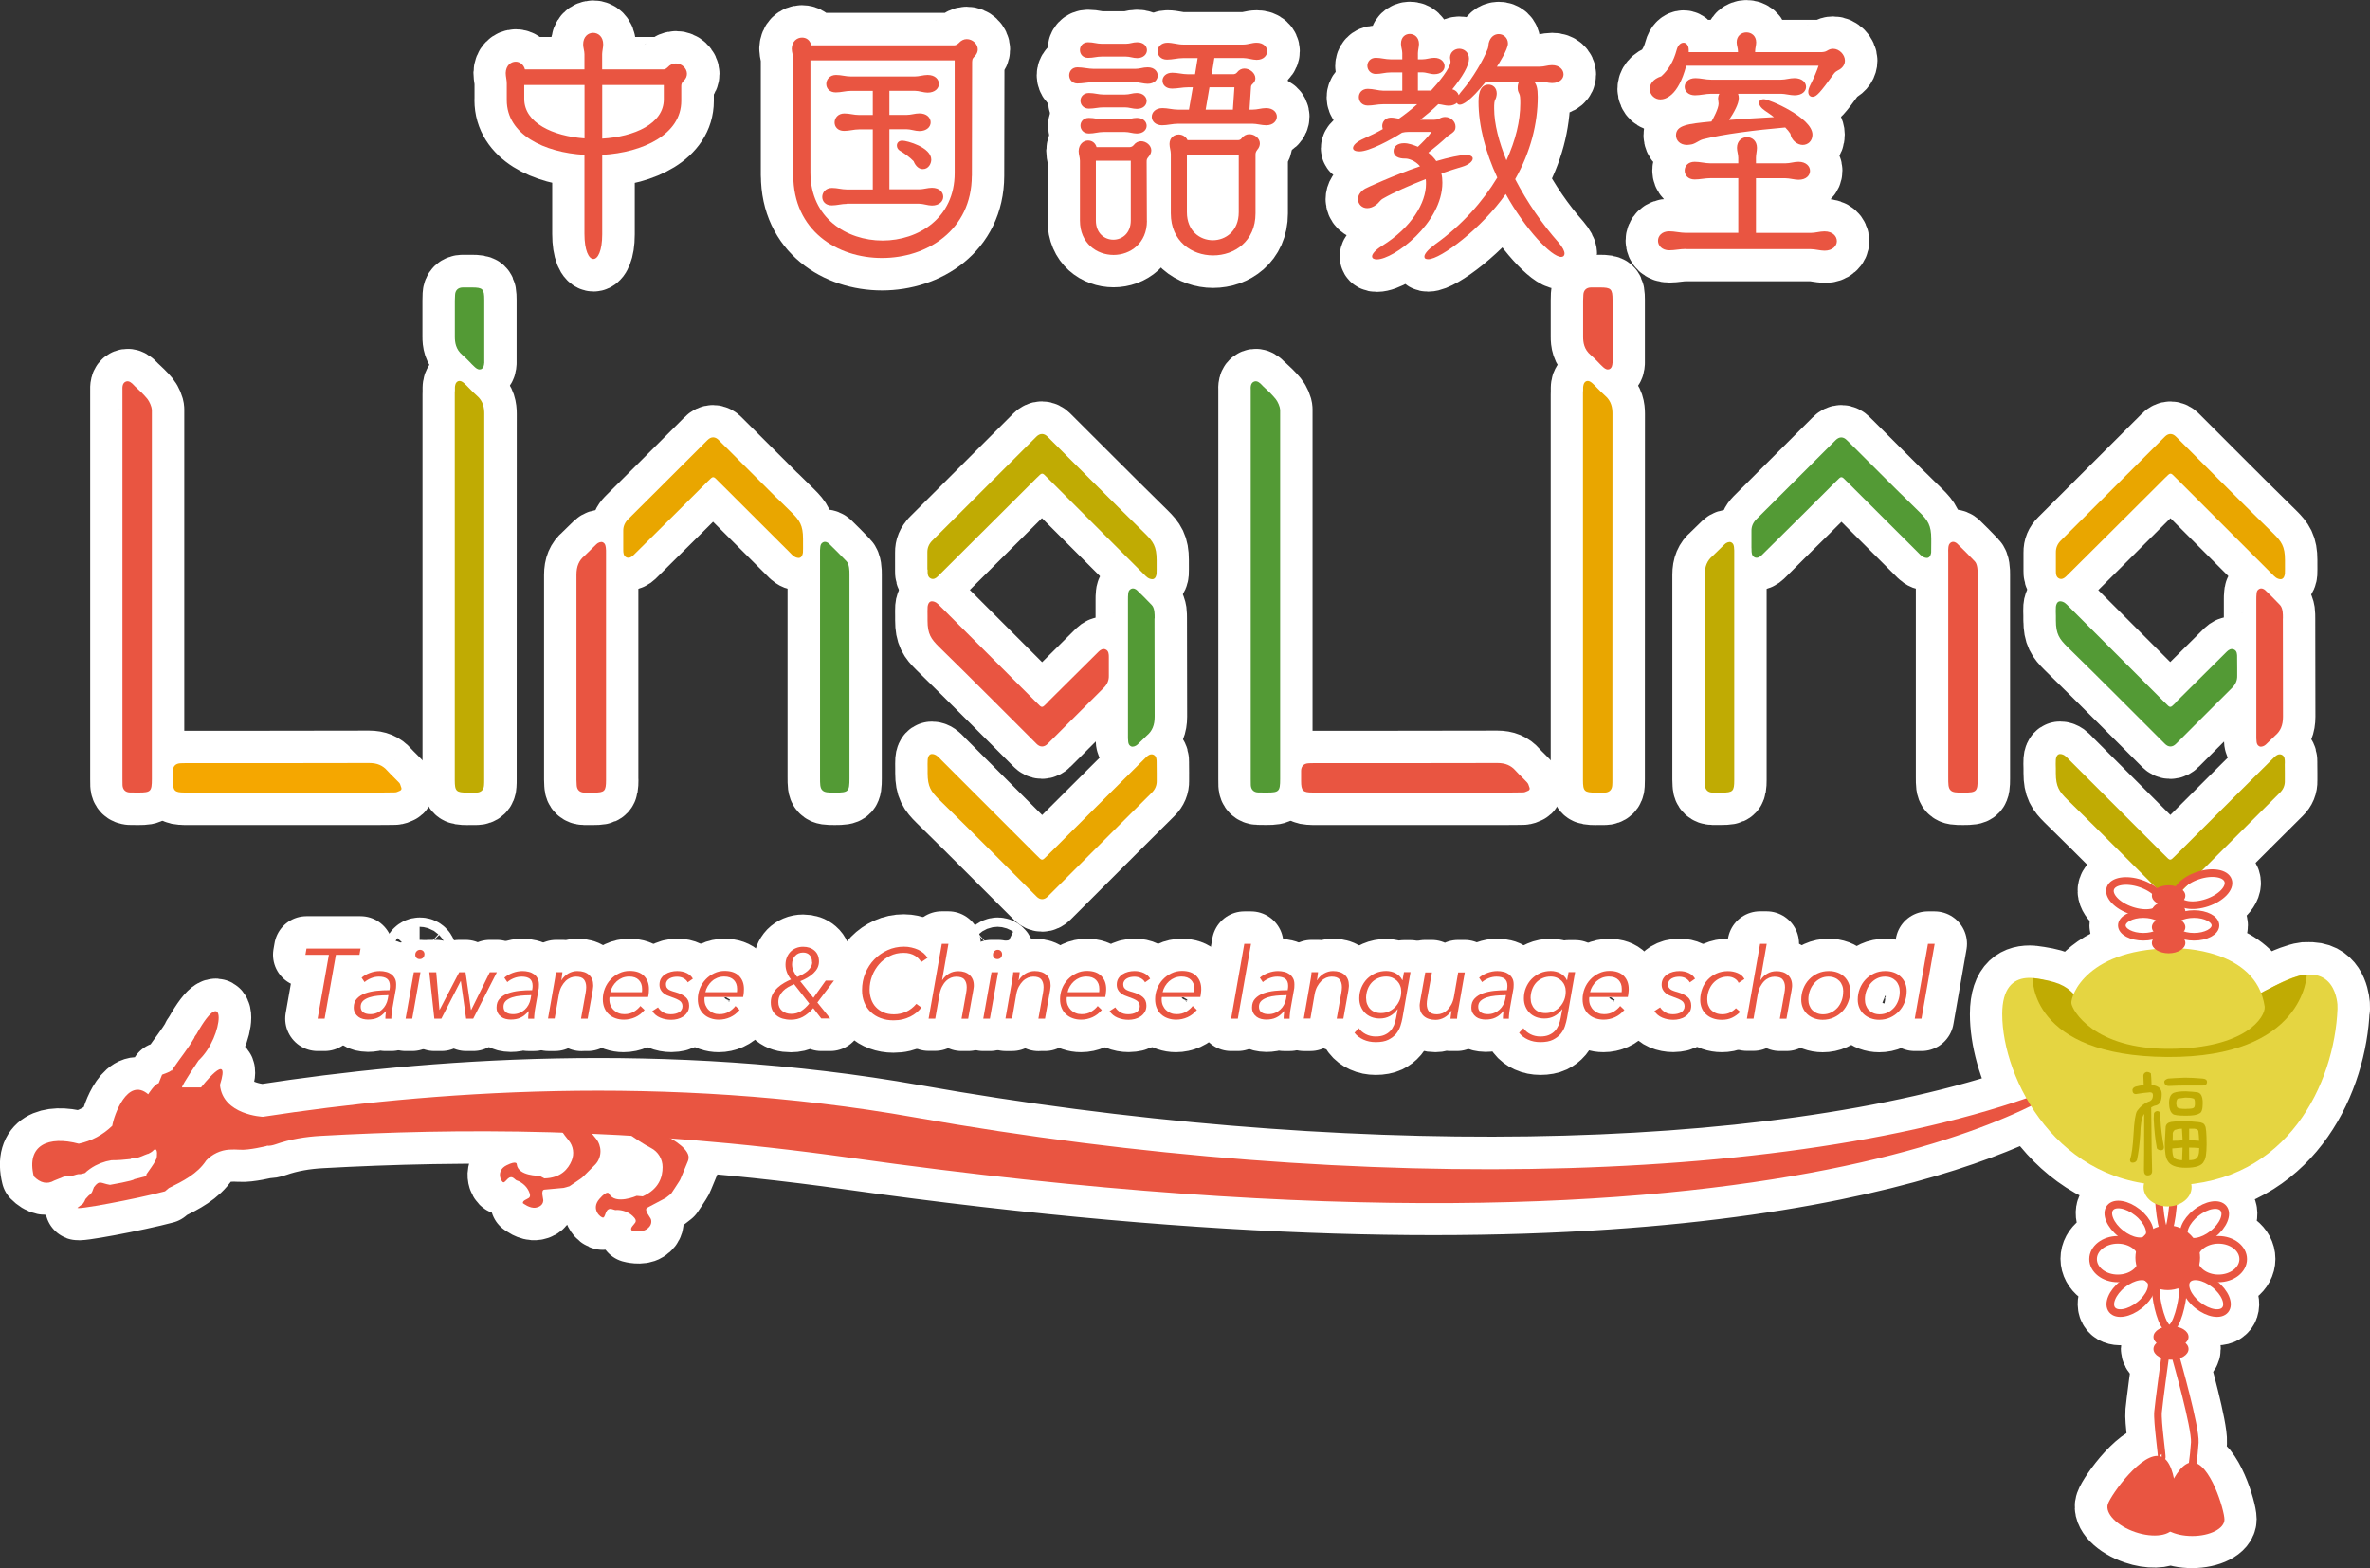 <?xml version="1.0" encoding="UTF-8"?><svg id="_レイヤー_2" xmlns="http://www.w3.org/2000/svg" width="310.86" height="205.72" viewBox="0 0 310.86 205.72"><rect x="0" y="0" width="310.86" height="205.72" fill="#333333" stroke="none"/><defs><style>.cls-1{fill:#f5a700;}.cls-2{fill:#e5d541;}.cls-3{fill:#fff;stroke:#fff;stroke-linecap:round;stroke-linejoin:round;stroke-width:8.5px;}.cls-4{fill:#c0ab03;}.cls-5{fill:none;stroke:#e95541;stroke-miterlimit:10;}.cls-6{fill:#539a35;}.cls-7{fill:#e95541;}.cls-8{fill:#e9a600;}</style></defs><g id="assets"><path class="cls-3" d="M66.48,13.14c0,4.51,4.91,6.87,10.2,7.17v10.37c0,2.19.57,3.3,1.18,3.3.57,0,1.15-1.08,1.15-3.23v-10.43c5.35-.3,10.37-2.69,10.37-7.07v-1.92c0-.24.03-.44.3-.71.33-.3.44-.64.44-.94,0-.71-.68-1.35-1.45-1.35-.37,0-.74.13-1.08.5-.24.24-.44.27-.51.27h-8.08v-1.99c0-.37.14-.91.14-1.28,0-1.01-.68-1.52-1.32-1.52-.67,0-1.31.5-1.31,1.52,0,.44.17.84.17,1.28v1.99h-7.81c-.17-.67-.71-1.01-1.21-1.01-.64,0-1.28.5-1.31,1.48,0,.47.14.91.14,1.38v2.19ZM79,11.15h8.08v1.88c0,3.2-3.87,4.92-8.08,5.15v-7.03ZM68.76,11.15h7.91v7c-4.14-.3-7.91-2.02-7.91-5.18v-1.82Z"/><path class="cls-3" d="M111.08,26.74h9.49c.54,0,1.15.24,1.68.24.98,0,1.48-.57,1.48-1.15,0-.61-.51-1.18-1.48-1.18-.57,0-1.11.2-1.68.2h-3.9v-7.88h2.25c.54,0,1.15.24,1.68.24.98,0,1.48-.57,1.48-1.14,0-.61-.5-1.18-1.48-1.18-.57,0-1.11.2-1.68.2h-2.25v-3.17h3.33c.54,0,1.15.24,1.68.24.98,0,1.48-.57,1.48-1.14,0-.61-.51-1.18-1.48-1.18-.57,0-1.11.2-1.68.2h-8.38c-.71,0-1.25-.2-1.95-.2-.84,0-1.28.61-1.28,1.18s.41,1.11,1.25,1.11c.71,0,1.28-.2,1.99-.2h2.86v3.17h-1.78c-.71,0-1.24-.2-1.95-.2-.84,0-1.28.61-1.28,1.18s.4,1.11,1.25,1.11c.71,0,1.28-.2,1.98-.2h1.78v7.88h-3.4c-.71,0-1.24-.2-1.95-.2-.84,0-1.28.61-1.28,1.18s.4,1.11,1.25,1.11c.71,0,1.28-.2,1.98-.2Z"/><path class="cls-3" d="M118.35,18.46c-.47,0-.71.3-.71.64,0,.27.13.54.44.71.57.34,1.31.88,1.75,1.35.3.74.78,1.04,1.21,1.04.77,0,1.11-.74,1.11-1.24,0-1.62-3.16-2.49-3.8-2.49Z"/><path class="cls-3" d="M104.05,22.97c0,7.27,5.82,10.87,11.64,10.87s11.75-3.63,11.78-10.77l.03-14.91c.03-.34,0-.44.3-.74.3-.3.44-.64.44-.94,0-.71-.67-1.35-1.45-1.35-.37,0-.74.17-1.07.54-.24.24-.47.27-.54.27h-18.78c-.17-.71-.68-1.01-1.21-1.01-.68,0-1.31.5-1.35,1.45,0,.47.2.94.2,1.41v15.18ZM106.3,7.92h18.92v14.78c0,5.89-4.71,8.85-9.46,8.85s-9.46-2.96-9.46-8.92V7.92Z"/><path class="cls-3" d="M142.73,7.58c.71,0,1.11-.17,1.82-.17h3.1c.57,0,.98.2,1.52.2.84,0,1.28-.54,1.28-1.04,0-.54-.44-1.04-1.28-1.04-.61,0-.88.2-1.52.2h-3.1c-.67,0-1.11-.2-1.82-.2s-1.07.5-1.07,1.01c0,.54.37,1.04,1.07,1.04Z"/><path class="cls-3" d="M142.83,17.51c.71,0,1.21-.2,1.92-.2h2.79c.57,0,1.04.2,1.58.2.84,0,1.28-.5,1.28-1.01,0-.54-.44-1.04-1.28-1.04-.61,0-.94.2-1.58.2h-2.79c-.68,0-1.21-.2-1.92-.2s-1.11.5-1.11,1.01c0,.54.37,1.04,1.11,1.04Z"/><path class="cls-3" d="M142.83,14.25c.71,0,1.21-.17,1.92-.17h2.79c.57,0,1.04.2,1.58.2.84,0,1.28-.5,1.28-1.04,0-.5-.44-1.04-1.28-1.04-.61,0-.94.2-1.58.2h-2.79c-.68,0-1.21-.2-1.92-.2s-1.11.51-1.11,1.01c0,.54.37,1.04,1.11,1.04Z"/><path class="cls-3" d="M151.01,19.73c0-.67-.67-1.21-1.35-1.21-.34,0-.71.17-.98.54-.17.2-.44.24-.54.24h-4.31c-.17-.61-.64-.88-1.11-.88-.6,0-1.21.47-1.24,1.38,0,.44.17.84.17,1.28v7.84c0,3,2.22,4.51,4.41,4.51s4.38-1.51,4.38-4.48v-.03l-.03-7.67c0-.37.03-.4.27-.71.23-.27.34-.57.34-.81ZM148.31,28.92c0,1.68-1.14,2.52-2.29,2.52s-2.29-.84-2.29-2.52v-7.84h4.57v7.84Z"/><path class="cls-3" d="M141.31,10.95c.71,0,1.41-.17,2.15-.17h5.42c.57,0,1.08.2,1.65.2.88,0,1.31-.54,1.31-1.08s-.44-1.08-1.31-1.08c-.68,0-.98.2-1.65.2h-5.42c-.71,0-1.45-.2-2.15-.2s-1.08.54-1.08,1.04c0,.54.37,1.08,1.08,1.08Z"/><path class="cls-3" d="M164.68,27.98v-7.61c0-.24,0-.4.23-.71.24-.27.34-.57.34-.84,0-.67-.67-1.21-1.38-1.21-.37,0-.74.17-1.01.54-.13.2-.37.24-.5.24h-6.6c-.2-.47-.67-.74-1.15-.74-.6,0-1.21.4-1.21,1.25,0,.44.17.88.17,1.31v7.78c0,3.67,2.79,5.52,5.55,5.52s5.56-1.85,5.56-5.52ZM155.69,27.85v-7.57h6.8v7.57c0,2.46-1.68,3.67-3.4,3.67s-3.4-1.21-3.4-3.67Z"/><path class="cls-3" d="M153.09,7.82c.71,0,1.38-.2,2.09-.2h1.92l-.34,2.12h-.94c-.71,0-1.35-.2-2.05-.2-.84,0-1.28.54-1.28,1.04,0,.54.4,1.04,1.25,1.04.71,0,1.38-.17,2.09-.17h.64l-.51,2.93h-1.45c-.67,0-1.34-.2-2.02-.2-.94,0-1.41.57-1.41,1.14s.47,1.11,1.35,1.11c.71,0,1.38-.2,2.09-.2h9.8c.54,0,1.25.2,1.78.2.94,0,1.41-.57,1.41-1.14,0-.54-.47-1.11-1.41-1.11-.64,0-1.14.2-1.78.2h-.4l.2-3.03c.03-.2.13-.27.3-.44.2-.2.27-.44.27-.64,0-.67-.71-1.28-1.45-1.28-.34,0-.71.17-.98.54-.14.17-.4.2-.4.2h-2.89l.34-2.12h3.8c.54,0,1.21.24,1.75.24.91,0,1.38-.57,1.38-1.14,0-.54-.47-1.11-1.38-1.11-.64,0-1.11.24-1.75.24h-7.91c-.71,0-1.35-.24-2.05-.24-.84,0-1.28.57-1.28,1.11,0,.57.4,1.11,1.24,1.11ZM158.65,11.46h3.27l-.2,2.93h-3.57l.5-2.93Z"/><path class="cls-3" d="M178.31,19.87c1.31,0,4.1-1.52,5.59-2.46.27-.07.54-.1.84-.1h3.03c-.47.67-1.21,1.41-1.79,1.95-.57-.24-1.21-.47-1.81-.47-.91,0-1.38.47-1.38,1.01,0,1.01,1.21,1.01,1.62,1.01.31,0,1.21.24,1.85,1.01-3.47,1.18-7.1,2.86-7.2,2.93-.68.4-.94.91-.94,1.38,0,.64.51,1.18,1.21,1.18.37,0,.77-.13,1.18-.44.34-.24.51-.61.88-.81,1.41-.81,3.53-1.75,5.62-2.56.03.2.03.44.03.64,0,2.46-1.85,5.69-5.75,8.11-.91.57-1.31,1.08-1.31,1.38,0,.27.23.4.64.4,2.19,0,8.58-4.75,8.58-10.06,0-.4-.03-.81-.13-1.21.98-.34,1.92-.64,2.73-.88.84-.24,1.38-.71,1.38-1.08,0-.27-.3-.47-.94-.47s-2.26.34-3.84.81c-.27-.4-.64-.77-1.04-1.11.84-.67,1.78-1.45,2.52-2.15.91-.61,1.04-.74,1.04-1.28,0-.64-.6-1.25-1.35-1.25-.23,0-.5.07-.74.2-.23.13-.57.17-.74.17h-1.79c.84-.67,1.65-1.35,2.36-2.05.47.03.91.2,1.38.2s.84-.17,1.07-.37c.07.17.2.24.37.24.37,0,1.31-.37,3.43-3.03h4.37c-.13.2-.2.44-.2.77,0,.13,0,.27.04.44.06.27.23.41.27.81.03.27.03.54.03.84,0,2.29-.61,4.85-1.82,7.47-.98-2.39-1.61-4.75-1.61-6.83,0-.27,0-.5.03-.74.03-.34.17-.44.24-.71.03-.17.07-.34.07-.47,0-.77-.5-1.18-1.08-1.18-1.31,0-1.31,1.72-1.31,2.25,0,3.1.91,6.6,2.46,9.93-1.88,3.13-4.61,6.23-8.15,8.75-1.01.74-1.41,1.28-1.41,1.62,0,.24.17.34.5.34,1.62,0,7.04-4.07,10.17-8.55,2.56,4.61,5.99,8.25,7.27,8.25.27,0,.44-.17.44-.44,0-.34-.24-.81-.78-1.45-2.12-2.39-4.14-5.32-5.69-8.31,2.02-3.57,2.96-7.3,2.96-10.8,0-1.15-.17-1.62-.47-1.99h.77c.54,0,1.04.2,1.58.2,1.01,0,1.51-.57,1.51-1.14,0-.61-.54-1.21-1.51-1.21-.57,0-1.01.2-1.58.2h-5.65c.2-.3,1.45-2.22,1.45-3.03s-.61-1.24-1.21-1.24c-.57,0-1.11.37-1.31,1.18-.07.3-.03.47-.13.74-.5,1.38-2.02,3.94-3.3,5.42-.2.24-.37.47-.5.67-.1-.34-.37-.64-.84-.77,1.31-1.62,2.19-3.1,2.19-4,0-.84-.64-1.31-1.28-1.31-.57,0-1.21.4-1.21,1.18,0,.17.07.34.07.51,0,.84-1.62,2.79-2.56,3.8h-1.72v-2.39h.57c.54,0,1.04.24,1.58.24.91,0,1.35-.54,1.35-1.04,0-.57-.47-1.11-1.35-1.11-.57,0-1.01.2-1.58.2h-.57v-.81c0-.37.14-.84.14-1.21,0-.88-.61-1.31-1.21-1.31-.57,0-1.15.4-1.15,1.28v.03c0,.4.17.81.17,1.21v.81h-1.52c-.71,0-1.28-.2-1.95-.2-.74,0-1.11.54-1.11,1.04,0,.54.37,1.08,1.11,1.08s1.21-.2,1.95-.2h1.52v2.39h-2.53c-.57,0-1.28-.24-1.99-.24-.77,0-1.18.54-1.18,1.08,0,.57.4,1.11,1.18,1.11.7,0,1.28-.17,1.99-.17h4.48c-.71.64-1.51,1.28-2.39,1.89-.37-.07-.74-.14-1.08-.14-.74.03-1.11.57-1.11,1.11,0,.13.03.27.07.4-.78.44-1.58.84-2.42,1.21-1.08.47-1.48.94-1.48,1.28,0,.27.3.44.84.44Z"/><path class="cls-3" d="M239.31,32.86c1.08,0,1.62-.64,1.62-1.25,0-.64-.54-1.28-1.62-1.28-.64,0-1.18.2-1.82.2h-7.17v-7.17h3.87c.54,0,1.21.2,1.71.2,1.01,0,1.51-.57,1.51-1.18,0-.57-.5-1.18-1.51-1.18-.61,0-1.11.2-1.71.2h-3.87v-.74c0-.37.13-.91.13-1.28,0-.94-.64-1.41-1.31-1.41s-1.31.47-1.31,1.41c0,.44.17.84.17,1.28v.74h-3.67c-.68,0-1.35-.2-2.05-.2-.88,0-1.31.57-1.31,1.14,0,.61.44,1.18,1.31,1.18.71,0,1.38-.17,2.05-.17h3.67v7.17h-6.9c-.7,0-1.44-.2-2.15-.2-.98,0-1.48.6-1.48,1.24s.51,1.25,1.48,1.25c.71,0,1.41-.17,2.15-.17h16.4c.57,0,1.28.2,1.82.2Z"/><path class="cls-3" d="M217.77,13.04c.61,0,2.32-.33,3.4-4.41h17.37c-.17.54-.61,1.62-1.08,2.53-.17.34-.27.64-.27.88,0,.44.23.67.57.67.5,0,.97-.51,2.79-3.03.17-.24.4-.37.54-.44.64-.3.91-.81.91-1.28,0-.77-.74-1.55-1.55-1.55-.27,0-.51.07-.77.24-.23.17-.61.2-.81.2h-8.65v-.13c0-.34.14-.81.14-1.15,0-.88-.64-1.31-1.28-1.31s-1.28.44-1.28,1.28v.03c0,.37.17.74.17,1.15v.13h-6.46v-.3c0-.61-.34-.94-.67-.94-.37,0-.74.3-.91.94-.41,1.51-1.08,2.63-2.02,3.47-1.08.34-1.51,1.01-1.51,1.65,0,.84.7,1.38,1.38,1.38Z"/><path class="cls-3" d="M219.82,17.75c0,.64.51,1.25,1.45,1.25.2,0,.4-.03.6-.07.51-.1.98-.54,1.48-.67,2.66-.67,6.9-1.21,10.8-1.55.27.27.51.54.67.81.13.91.91,1.48,1.62,1.48s1.28-.5,1.28-1.35c0-2.22-5.69-4.64-6.36-4.64-.4,0-.64.2-.64.47,0,.3.23.67.77,1.04.37.24.77.54,1.18.84-1.95.1-4.04.24-5.89.37.67-1.01,1.28-2.12,1.28-2.86,0-.2-.03-.4-.1-.57h5.65c.5,0,1.21.2,1.75.2,1.01,0,1.52-.54,1.52-1.11s-.51-1.14-1.52-1.14c-.64,0-1.15.2-1.75.2h-9.19c-.71,0-1.38-.2-2.05-.2-.94,0-1.41.57-1.41,1.14s.47,1.11,1.35,1.11c.71,0,1.41-.2,2.12-.2h1.08c-.13.2-.17.57-.17.61,0,.24.07.47.07.67,0,.67-.74,2.02-.94,2.36-3.09.3-4.65.47-4.65,1.82Z"/><polygon class="cls-3" points="42.58 133.61 44.06 125.23 47.15 125.23 47.29 124.42 40.2 124.42 40.06 125.23 43.14 125.23 41.66 133.61 42.58 133.61"/><path class="cls-3" d="M50.55,133.61h.78c0-.17.01-.39.04-.64.03-.25.06-.49.1-.73l.44-2.47c.02-.09.03-.2.04-.33.01-.13.01-.24.01-.32,0-.31-.06-.58-.17-.8-.12-.22-.27-.4-.47-.54-.19-.14-.42-.25-.69-.31-.26-.07-.54-.1-.82-.1-.42,0-.85.08-1.29.24-.43.16-.8.37-1.09.63l.39.58c.23-.2.51-.37.84-.51.34-.14.69-.21,1.05-.21.45,0,.8.09,1.05.27.25.18.38.49.38.93,0,.07,0,.14-.01.23,0,.08-.03.2-.05.34-.56,0-1.12.03-1.68.08-.55.06-1.05.17-1.5.33-.45.16-.81.39-1.08.69-.28.3-.42.69-.42,1.17,0,.29.06.54.18.74.12.2.26.36.44.49.18.13.37.21.59.27.22.05.43.08.64.08.25,0,.48-.02.7-.06.21-.04.41-.1.6-.19.19-.09.37-.2.54-.35.17-.14.35-.31.52-.51h.02c-.02.17-.04.33-.06.51-.01.17-.02.33-.02.48ZM50.6,131.81c-.13.24-.29.45-.49.63-.2.18-.43.33-.69.43-.26.1-.54.16-.86.16-.16,0-.31-.02-.46-.05-.15-.03-.29-.08-.4-.16-.12-.07-.21-.17-.28-.3-.07-.12-.1-.28-.1-.47,0-.32.11-.58.32-.77.21-.19.49-.35.82-.45s.7-.18,1.11-.22c.41-.04.8-.06,1.19-.06h.21l-.09.51c-.05.27-.14.52-.27.76Z"/><path class="cls-3" d="M55.05,125.8c.17,0,.32-.06.44-.18.12-.12.17-.27.17-.44s-.06-.33-.17-.43c-.11-.11-.25-.16-.42-.16s-.31.06-.43.18c-.13.12-.19.27-.19.46s.06.32.17.43.26.15.42.15Z"/><polygon class="cls-3" points="55.15 127.53 54.28 127.53 53.2 133.61 54.07 133.61 55.15 127.53"/><polygon class="cls-3" points="57.9 133.61 60.43 128.69 60.45 128.69 61.14 133.61 62.08 133.61 65.18 127.53 64.25 127.53 61.82 132.47 61.78 132.47 61.07 127.53 60.24 127.53 57.66 132.47 57.64 132.47 57.22 127.53 56.31 127.53 56.98 133.61 57.9 133.61"/><path class="cls-3" d="M69.8,129.88c-.56,0-1.12.03-1.67.08-.55.06-1.05.17-1.5.33-.45.16-.81.39-1.08.69-.28.3-.42.69-.42,1.17,0,.29.06.54.18.74.12.2.26.36.44.49.18.13.37.21.59.27.22.05.43.08.64.08.25,0,.48-.02.69-.06.21-.04.41-.1.6-.19.19-.09.37-.2.54-.35.17-.14.34-.31.52-.51h.03c-.03.17-.05.33-.06.51-.01.17-.02.33-.02.48h.78c0-.17.01-.39.04-.64.03-.25.06-.49.1-.73l.44-2.47c.02-.09.03-.2.04-.33.01-.13.01-.24.01-.32,0-.31-.06-.58-.18-.8-.12-.22-.27-.4-.47-.54-.19-.14-.42-.25-.69-.31-.26-.07-.54-.1-.83-.1-.42,0-.85.08-1.28.24-.43.16-.8.37-1.09.63l.39.58c.22-.2.51-.37.84-.51.34-.14.69-.21,1.05-.21.45,0,.8.09,1.05.27.25.18.38.49.38.93,0,.07,0,.14-.01.23,0,.08-.03.2-.05.34ZM69.59,131.05c-.05.27-.14.52-.27.76-.13.24-.3.45-.49.63-.2.18-.43.33-.69.43-.26.1-.55.16-.86.16-.16,0-.31-.02-.46-.05-.15-.03-.29-.08-.4-.16-.12-.07-.21-.17-.28-.3-.07-.12-.1-.28-.1-.47,0-.32.11-.58.32-.77.21-.19.49-.35.82-.45.33-.11.7-.18,1.11-.22.41-.04.8-.06,1.19-.06h.21l-.09.51Z"/><path class="cls-3" d="M76.23,133.61h.87l.67-3.73c.02-.12.03-.23.04-.34.01-.1.02-.21.02-.31,0-.57-.18-1.02-.55-1.36-.37-.33-.88-.5-1.54-.5-.42,0-.81.1-1.18.32-.37.21-.67.5-.9.88h-.02c.02-.13.05-.29.08-.49.03-.2.05-.38.07-.55h-.84c-.02.21-.05.44-.08.7-.04.26-.08.47-.11.64l-.83,4.74h.87l.55-3.12c.07-.41.18-.76.34-1.06.16-.3.33-.55.54-.74.2-.2.42-.35.66-.44.23-.1.47-.14.7-.14.5,0,.85.12,1.05.37.2.25.3.58.3,1,0,.24-.03.5-.08.77l-.6,3.37Z"/><path class="cls-3" d="M79.95,130.8h5.02c.04-.17.07-.37.09-.58.02-.21.02-.37.02-.47,0-.7-.21-1.27-.64-1.71-.43-.44-1.06-.66-1.89-.66-.49,0-.96.1-1.38.3-.43.2-.8.47-1.12.81-.32.34-.56.73-.75,1.18-.18.45-.27.92-.27,1.41,0,.42.07.8.21,1.14.14.33.34.61.58.84.25.23.54.4.88.52.34.12.7.18,1.09.18.53,0,1.03-.11,1.49-.32.47-.21.88-.53,1.23-.96l-.55-.52c-.22.29-.5.53-.86.75-.35.21-.77.32-1.25.32-.28,0-.53-.05-.77-.14-.24-.09-.44-.23-.62-.4-.18-.17-.31-.38-.42-.61-.1-.24-.15-.5-.15-.78,0-.04,0-.09,0-.14,0-.05.01-.1.02-.15ZM80.38,129.37c.15-.25.33-.47.54-.66.21-.19.45-.34.73-.45.27-.11.57-.16.89-.16.55,0,.97.15,1.26.45.28.3.43.68.43,1.15,0,.07,0,.14,0,.22,0,.08-.01.16-.02.23h-4.13c.06-.28.17-.54.31-.78Z"/><path class="cls-3" d="M87.85,128.32c.14-.08.3-.13.47-.17.17-.03.33-.05.49-.05.34,0,.63.07.87.21.24.14.42.33.55.55l.69-.49c-.16-.3-.43-.55-.8-.73-.37-.18-.78-.27-1.25-.27-.28,0-.55.03-.83.1-.28.07-.53.18-.75.32-.22.14-.4.33-.54.55-.14.23-.21.5-.21.81,0,.25.04.47.14.64.09.18.21.33.36.46.15.13.31.23.49.31.18.08.36.15.55.21.47.16.84.32,1.1.49.25.17.38.41.38.74,0,.18-.04.34-.13.47-.09.13-.2.24-.34.32-.14.08-.31.14-.49.18-.18.04-.37.06-.56.06-.39,0-.73-.09-1.03-.27-.3-.18-.51-.39-.66-.64l-.75.49c.25.39.6.67,1.04.86.45.19.92.28,1.44.28.27,0,.54-.04.82-.1.28-.07.53-.18.75-.33.22-.15.41-.35.56-.58.15-.24.22-.52.22-.85,0-.48-.15-.86-.47-1.12-.31-.26-.77-.48-1.36-.66-.19-.05-.36-.11-.51-.16-.15-.05-.27-.12-.38-.19s-.18-.16-.24-.27c-.05-.1-.08-.24-.08-.4,0-.18.05-.33.14-.46.09-.12.21-.23.35-.31Z"/><path class="cls-3" d="M92.42,130.8h5.02c.04-.17.07-.37.09-.58.02-.21.02-.37.02-.47,0-.7-.21-1.27-.64-1.71-.43-.44-1.06-.66-1.89-.66-.49,0-.95.1-1.38.3-.43.2-.8.47-1.12.81-.32.34-.56.73-.75,1.18-.18.45-.27.92-.27,1.41,0,.42.07.8.21,1.14.14.33.34.61.58.84.25.23.54.4.88.52.34.12.7.18,1.09.18.53,0,1.02-.11,1.49-.32.47-.21.88-.53,1.23-.96l-.54-.52c-.22.29-.5.53-.86.75-.35.21-.77.32-1.25.32-.28,0-.53-.05-.77-.14-.24-.09-.45-.23-.62-.4s-.32-.38-.42-.61c-.1-.24-.15-.5-.15-.78,0-.04,0-.09,0-.14,0-.05.01-.1.02-.15ZM92.84,129.37c.15-.25.33-.47.54-.66.21-.19.45-.34.73-.45.27-.11.57-.16.89-.16.55,0,.97.15,1.26.45.28.3.43.68.43,1.15,0,.07,0,.14,0,.22,0,.08-.01.16-.02.23h-4.13c.06-.28.16-.54.31-.78Z"/><path class="cls-3" d="M108.32,128.64l-1.62,2.26-1.73-2.18c.34-.14.66-.29.96-.47.3-.18.56-.37.78-.58.22-.21.4-.44.53-.69.13-.25.19-.53.19-.83,0-.62-.19-1.11-.58-1.44-.39-.34-.89-.51-1.51-.51-.34,0-.65.06-.93.18-.28.12-.52.28-.73.49-.2.21-.36.46-.47.75-.11.29-.17.61-.17.95s.06.66.19,1c.12.34.3.65.53.92-.29.12-.59.27-.9.45-.31.18-.6.39-.86.63-.26.24-.47.52-.64.84-.17.32-.25.68-.25,1.08s.06.71.19,1c.13.29.31.52.55.71.23.19.51.33.83.43.32.1.67.14,1.06.14.57,0,1.09-.12,1.56-.37.47-.25.93-.63,1.38-1.15l1.05,1.36h1.18l-1.69-2.1,2.18-2.87h-1.08ZM104.29,125.38c.26-.3.61-.44,1.04-.44.37,0,.66.12.87.34.21.23.31.53.31.91,0,.23-.05.43-.16.62-.11.19-.24.36-.42.52-.17.16-.38.3-.62.43-.24.13-.49.26-.76.37-.17-.19-.33-.43-.47-.73-.14-.29-.21-.6-.21-.92,0-.45.13-.82.4-1.11ZM105.04,132.65c-.37.22-.78.34-1.25.34s-.88-.13-1.21-.4c-.33-.27-.49-.65-.49-1.13,0-.31.06-.59.17-.83.12-.24.27-.46.46-.65.19-.19.41-.36.66-.5.25-.14.51-.27.78-.38l1.99,2.54c-.37.45-.74.79-1.11,1.01Z"/><path class="cls-3" d="M115.3,126.47c.39-.45.86-.8,1.41-1.08.55-.27,1.15-.41,1.81-.41.3,0,.58.03.83.1.25.07.46.16.66.28.19.12.35.25.49.4.14.15.24.3.31.44l.84-.56c-.13-.22-.3-.43-.51-.61-.21-.18-.45-.33-.72-.46-.27-.12-.56-.22-.88-.29-.32-.07-.64-.11-.98-.11-.76,0-1.48.15-2.14.45-.67.3-1.25.71-1.75,1.22-.5.52-.89,1.12-1.17,1.81-.29.69-.43,1.44-.43,2.23,0,.59.1,1.13.3,1.61.2.48.48.9.84,1.25.36.35.8.62,1.3.8.51.19,1.07.29,1.68.29.43,0,.83-.04,1.2-.13.37-.09.7-.21,1.01-.36.31-.15.58-.33.82-.53.24-.2.45-.42.64-.66l-.69-.49c-.4.47-.85.82-1.35,1.04-.5.22-1.03.33-1.58.33-.52,0-.98-.08-1.37-.25-.39-.17-.73-.4-1-.69-.27-.29-.48-.63-.62-1.03-.14-.39-.21-.81-.21-1.27,0-.61.11-1.21.33-1.79.22-.58.53-1.09.92-1.54Z"/><path class="cls-3" d="M126.12,133.61h.87l.67-3.73c.02-.12.03-.23.05-.34s.02-.21.02-.31c0-.57-.19-1.02-.56-1.36-.37-.33-.88-.5-1.53-.5-.41,0-.8.1-1.17.31-.36.21-.66.49-.88.84h-.03l.83-4.74h-.87l-1.73,9.81h.87l.55-3.12c.07-.41.18-.76.33-1.06.15-.3.33-.55.52-.74.2-.2.42-.35.65-.44.23-.1.47-.14.7-.14.51,0,.87.12,1.07.37.2.25.31.58.31,1,0,.24-.03.5-.08.77l-.6,3.37Z"/><path class="cls-3" d="M131.44,125.18c0-.18-.06-.33-.17-.43-.11-.11-.25-.16-.41-.16s-.31.06-.43.18c-.13.12-.19.27-.19.46s.06.32.18.43c.12.1.26.15.42.15.17,0,.32-.06.44-.18.12-.12.18-.27.18-.44Z"/><polygon class="cls-3" points="128.97 133.61 129.84 133.61 130.92 127.53 130.05 127.53 128.97 133.61"/><path class="cls-3" d="M136.2,133.61h.87l.67-3.73c.02-.12.03-.23.04-.34.01-.1.02-.21.02-.31,0-.57-.18-1.02-.55-1.36-.37-.33-.88-.5-1.54-.5-.42,0-.81.1-1.18.32-.37.21-.67.5-.9.88h-.03c.03-.13.05-.29.08-.49.03-.2.05-.38.07-.55h-.84c-.02.21-.05.44-.08.7s-.08.47-.11.64l-.83,4.74h.87l.54-3.12c.07-.41.18-.76.34-1.06.16-.3.33-.55.54-.74.2-.2.42-.35.66-.44.23-.1.47-.14.7-.14.5,0,.85.12,1.05.37.2.25.3.58.3,1,0,.24-.02.5-.08.77l-.6,3.37Z"/><path class="cls-3" d="M139.93,130.8h5.03c.04-.17.07-.37.09-.58.02-.21.03-.37.03-.47,0-.7-.21-1.27-.64-1.71-.43-.44-1.06-.66-1.89-.66-.49,0-.95.1-1.38.3-.43.2-.8.47-1.12.81-.32.34-.56.73-.75,1.18-.18.45-.27.92-.27,1.41,0,.42.07.8.21,1.14.14.33.34.61.58.84.25.23.54.4.88.52.34.12.7.18,1.09.18.53,0,1.03-.11,1.49-.32.47-.21.88-.53,1.23-.96l-.54-.52c-.22.29-.5.53-.86.75-.35.21-.77.32-1.25.32-.28,0-.54-.05-.77-.14-.24-.09-.45-.23-.63-.4-.18-.17-.32-.38-.41-.61-.1-.24-.15-.5-.15-.78,0-.04,0-.09,0-.14,0-.05.01-.1.02-.15ZM140.36,129.37c.15-.25.33-.47.54-.66.21-.19.46-.34.73-.45.27-.11.57-.16.89-.16.55,0,.97.15,1.26.45.29.3.43.68.43,1.15,0,.07,0,.14,0,.22,0,.08-.01.16-.02.23h-4.13c.06-.28.16-.54.31-.78Z"/><path class="cls-3" d="M147.83,128.32c.14-.08.3-.13.47-.17.17-.03.33-.05.49-.05.34,0,.63.07.87.21.24.14.42.33.55.55l.69-.49c-.17-.3-.43-.55-.8-.73-.37-.18-.79-.27-1.25-.27-.28,0-.55.03-.83.1-.28.07-.52.18-.75.32-.22.14-.4.33-.54.55-.14.23-.21.5-.21.81,0,.25.05.47.14.64.09.18.21.33.36.46.15.13.31.23.49.31.18.08.36.15.55.21.47.16.84.32,1.1.49.25.17.38.41.38.74,0,.18-.04.34-.13.47-.09.13-.2.24-.34.32-.14.08-.31.14-.49.18-.18.04-.37.06-.56.06-.39,0-.73-.09-1.03-.27-.29-.18-.51-.39-.66-.64l-.75.49c.25.39.6.67,1.04.86.45.19.92.28,1.44.28.27,0,.54-.04.82-.1.28-.07.53-.18.75-.33.22-.15.41-.35.56-.58.15-.24.22-.52.22-.85,0-.48-.16-.86-.47-1.12-.31-.26-.77-.48-1.36-.66-.19-.05-.36-.11-.51-.16-.15-.05-.27-.12-.38-.19-.11-.07-.18-.16-.24-.27-.06-.1-.08-.24-.08-.4,0-.18.04-.33.14-.46.09-.12.21-.23.35-.31Z"/><path class="cls-3" d="M152.39,130.8h5.02c.04-.17.07-.37.09-.58.02-.21.03-.37.03-.47,0-.7-.21-1.27-.64-1.71-.43-.44-1.06-.66-1.89-.66-.49,0-.96.1-1.38.3-.43.2-.8.47-1.12.81-.32.34-.56.73-.75,1.18-.18.45-.27.92-.27,1.41,0,.42.07.8.21,1.14.14.33.34.61.58.84.25.23.54.4.88.52.34.12.7.18,1.09.18.53,0,1.02-.11,1.49-.32.47-.21.88-.53,1.23-.96l-.55-.52c-.22.29-.5.53-.86.75-.35.21-.77.32-1.25.32-.28,0-.53-.05-.77-.14-.24-.09-.45-.23-.62-.4-.18-.17-.32-.38-.42-.61-.1-.24-.15-.5-.15-.78,0-.04,0-.09,0-.14,0-.05.01-.1.02-.15ZM152.82,129.37c.15-.25.33-.47.54-.66.21-.19.45-.34.73-.45.27-.11.57-.16.89-.16.55,0,.98.15,1.26.45.29.3.43.68.43,1.15,0,.07,0,.14,0,.22,0,.08-.01.16-.02.23h-4.13c.06-.28.16-.54.31-.78Z"/><polygon class="cls-3" points="164.09 123.79 163.21 123.79 161.48 133.61 162.36 133.61 164.09 123.79"/><path class="cls-3" d="M166.35,127.62c-.43.16-.8.37-1.09.63l.39.58c.22-.2.51-.37.84-.51.34-.14.69-.21,1.05-.21.45,0,.8.09,1.05.27.25.18.38.49.38.93,0,.07,0,.14-.01.23,0,.08-.03.2-.05.34-.56,0-1.12.03-1.67.08-.55.06-1.05.17-1.5.33-.45.16-.81.39-1.08.69-.28.3-.42.69-.42,1.17,0,.29.06.54.18.74.12.2.26.36.44.49.18.13.37.21.59.27.22.05.43.08.64.08.25,0,.48-.02.7-.06.21-.04.41-.1.6-.19.19-.09.37-.2.54-.35.17-.14.35-.31.52-.51h.03c-.03.17-.05.33-.06.51-.01.17-.02.33-.02.48h.78c0-.17.01-.39.04-.64.03-.25.06-.49.1-.73l.44-2.47c.02-.09.03-.2.04-.33.01-.13.01-.24.01-.32,0-.31-.06-.58-.18-.8-.12-.22-.27-.4-.47-.54-.19-.14-.42-.25-.69-.31-.26-.07-.54-.1-.83-.1-.42,0-.85.08-1.28.24ZM168.7,131.05c-.05.27-.14.52-.27.76-.13.24-.3.45-.49.63-.2.18-.43.33-.69.43-.26.1-.54.16-.86.16-.16,0-.31-.02-.46-.05-.15-.03-.29-.08-.4-.16-.12-.07-.21-.17-.28-.3-.07-.12-.1-.28-.1-.47,0-.32.11-.58.32-.77.21-.19.48-.35.82-.45.33-.11.7-.18,1.11-.22.41-.04.81-.06,1.2-.06h.21l-.09.51Z"/><path class="cls-3" d="M175.33,133.61h.87l.67-3.73c.02-.12.03-.23.04-.34.01-.1.02-.21.02-.31,0-.57-.18-1.02-.55-1.36-.37-.33-.88-.5-1.54-.5-.42,0-.81.1-1.18.32-.37.21-.67.5-.9.88h-.03c.03-.13.05-.29.08-.49.03-.2.05-.38.07-.55h-.84c-.02.21-.05.44-.08.7-.04.26-.08.47-.11.64l-.83,4.74h.87l.54-3.12c.07-.41.18-.76.34-1.06.16-.3.33-.55.54-.74.2-.2.42-.35.66-.44.23-.1.47-.14.7-.14.5,0,.85.12,1.05.37.2.25.3.58.3,1,0,.24-.02.5-.08.77l-.6,3.37Z"/><path class="cls-3" d="M182.84,134.48c-.12.29-.29.54-.5.77-.21.22-.47.39-.78.52-.31.13-.69.19-1.12.19-.47,0-.9-.1-1.29-.3-.39-.2-.7-.46-.91-.77l-.58.62c.29.38.68.68,1.17.9.48.22,1.03.33,1.62.33.67,0,1.22-.11,1.65-.31.42-.21.76-.47,1.02-.78.25-.31.44-.65.56-1.02.12-.37.21-.72.27-1.05l1.06-6.02h-.86l-.19,1.05h-.03c-.09-.19-.2-.36-.35-.51-.15-.15-.32-.28-.5-.38s-.39-.18-.6-.23c-.22-.05-.43-.08-.65-.08-.51,0-.98.09-1.41.28-.43.18-.81.44-1.12.76-.32.33-.56.71-.74,1.14-.18.43-.27.89-.27,1.39,0,.38.06.73.19,1.05.13.32.31.6.54.84.23.24.52.43.85.56.33.14.71.2,1.12.2.47,0,.9-.11,1.3-.31.4-.21.74-.5,1.01-.9h.03l-.22,1.16c-.06.33-.15.64-.27.93ZM183.04,132.04c-.23.26-.51.46-.84.62-.32.15-.68.23-1.07.23-.31,0-.59-.05-.83-.15-.24-.1-.45-.24-.61-.42-.16-.18-.29-.38-.38-.62-.09-.23-.13-.48-.13-.74,0-.43.07-.82.2-1.17.13-.35.31-.66.54-.9.23-.25.51-.44.83-.58.33-.14.68-.21,1.07-.21.3,0,.58.05.82.15.24.1.45.24.62.42.17.17.3.38.39.62.09.24.14.49.14.76,0,.38-.06.74-.19,1.08-.13.34-.31.64-.55.9Z"/><path class="cls-3" d="M190.25,133.61h.84c.02-.2.05-.44.08-.69.04-.26.08-.47.11-.64l.83-4.74h-.87l-.54,3.12c-.07.41-.18.76-.34,1.06-.16.3-.33.54-.54.74-.2.19-.42.34-.65.43-.23.09-.47.14-.7.14-.5,0-.85-.12-1.05-.36-.2-.24-.3-.58-.3-1,0-.23.02-.49.08-.77l.6-3.36h-.87l-.67,3.73c-.02.12-.03.23-.05.34-.01.1-.02.21-.02.31,0,.57.18,1.02.55,1.35.37.33.88.49,1.54.49.41,0,.81-.11,1.17-.32.37-.21.67-.5.9-.88h.03c-.03.13-.05.29-.08.49-.03.2-.05.38-.07.55Z"/><path class="cls-3" d="M197.13,133.61h.78c0-.17.01-.39.04-.64.02-.25.06-.49.1-.73l.44-2.47c.02-.09.03-.2.04-.33,0-.13.01-.24.01-.32,0-.31-.06-.58-.17-.8-.12-.22-.27-.4-.47-.54-.19-.14-.42-.25-.69-.31-.26-.07-.54-.1-.82-.1-.42,0-.85.08-1.29.24-.43.16-.8.37-1.09.63l.39.58c.22-.2.51-.37.84-.51.34-.14.69-.21,1.05-.21.45,0,.8.09,1.05.27.25.18.38.49.38.93,0,.07,0,.14-.01.23,0,.08-.02.2-.05.34-.56,0-1.12.03-1.67.08-.55.06-1.05.17-1.5.33-.45.16-.81.39-1.08.69-.28.3-.42.69-.42,1.17,0,.29.06.54.18.74.12.2.26.36.44.49.18.13.37.21.59.27.22.05.43.08.64.08.25,0,.48-.02.69-.06.21-.04.41-.1.6-.19.19-.09.36-.2.54-.35.17-.14.35-.31.52-.51h.02c-.02.17-.04.33-.06.51-.01.17-.02.33-.02.48ZM197.18,131.81c-.13.24-.3.45-.49.63-.2.18-.43.33-.69.43-.26.1-.55.16-.86.16-.16,0-.31-.02-.46-.05-.15-.03-.29-.08-.4-.16-.12-.07-.21-.17-.28-.3-.07-.12-.1-.28-.1-.47,0-.32.11-.58.32-.77.21-.19.48-.35.82-.45.33-.11.7-.18,1.11-.22.41-.04.8-.06,1.19-.06h.21l-.09.51c-.05.27-.14.52-.27.76Z"/><path class="cls-3" d="M204.68,127.69c-.18-.1-.39-.18-.6-.23-.22-.05-.43-.08-.65-.08-.51,0-.98.09-1.41.28-.43.18-.81.44-1.12.76-.32.33-.56.71-.74,1.14-.18.43-.27.89-.27,1.39,0,.38.06.73.19,1.05.13.32.31.6.54.84.23.24.52.43.85.56.33.14.71.2,1.12.2.47,0,.9-.11,1.3-.31.4-.21.74-.5,1.01-.9h.03l-.22,1.16c-.06.33-.15.64-.27.93-.12.29-.29.54-.5.77-.21.22-.47.39-.78.52-.31.13-.69.19-1.12.19-.47,0-.9-.1-1.29-.3-.39-.2-.7-.46-.91-.77l-.58.62c.29.38.68.68,1.17.9.48.22,1.03.33,1.62.33.68,0,1.22-.11,1.65-.31.42-.21.76-.47,1.02-.78.25-.31.44-.65.56-1.02.12-.37.21-.72.27-1.05l1.06-6.02h-.86l-.19,1.05h-.03c-.09-.19-.2-.36-.35-.51-.15-.15-.32-.28-.5-.38ZM205.37,130.05c0,.38-.06.74-.19,1.08-.13.34-.31.64-.55.9-.23.26-.51.46-.84.62-.32.15-.68.23-1.07.23-.31,0-.59-.05-.83-.15-.24-.1-.45-.24-.61-.42-.16-.18-.29-.38-.38-.62-.09-.23-.13-.48-.13-.74,0-.43.07-.82.2-1.17.13-.35.31-.66.54-.9.23-.25.51-.44.83-.58.32-.14.68-.21,1.07-.21.3,0,.58.05.82.15.24.1.45.24.62.42.17.17.3.38.39.62.09.24.14.49.14.76Z"/><path class="cls-3" d="M208.35,133.06c.25.23.54.4.88.52.34.12.7.18,1.09.18.53,0,1.02-.11,1.49-.32.47-.21.88-.53,1.23-.96l-.55-.52c-.22.29-.5.53-.86.75-.35.21-.77.32-1.25.32-.28,0-.53-.05-.77-.14-.24-.09-.45-.23-.62-.4-.18-.17-.32-.38-.42-.61-.1-.24-.15-.5-.15-.78,0-.04,0-.09,0-.14,0-.05.01-.1.02-.15h5.02c.04-.17.07-.37.09-.58.02-.21.03-.37.03-.47,0-.7-.21-1.27-.64-1.71-.43-.44-1.06-.66-1.89-.66-.49,0-.95.1-1.38.3-.43.2-.8.47-1.12.81-.32.34-.56.73-.75,1.18-.18.45-.27.92-.27,1.41,0,.42.07.8.21,1.14.14.33.34.61.58.84ZM208.89,129.37c.15-.25.33-.47.54-.66.21-.19.45-.34.73-.45.27-.11.57-.16.89-.16.55,0,.97.15,1.26.45.29.3.43.68.43,1.15,0,.07,0,.14,0,.22,0,.08-.01.16-.02.23h-4.13c.06-.28.17-.54.31-.78Z"/><path class="cls-3" d="M219.28,128.32c.14-.08.3-.13.47-.17.17-.03.33-.05.49-.05.34,0,.63.07.87.21.24.14.42.33.54.55l.69-.49c-.16-.3-.43-.55-.8-.73-.37-.18-.79-.27-1.25-.27-.28,0-.55.03-.83.1-.28.07-.52.18-.75.32-.22.14-.4.33-.54.55-.14.23-.21.5-.21.81,0,.25.04.47.14.64.09.18.21.33.36.46.15.13.31.23.49.31.18.08.36.15.54.21.48.16.84.32,1.1.49.26.17.38.41.38.74,0,.18-.04.34-.13.47-.09.13-.2.24-.34.32-.14.08-.31.14-.49.18-.18.04-.37.06-.56.06-.39,0-.73-.09-1.03-.27-.29-.18-.51-.39-.66-.64l-.75.49c.25.39.6.67,1.04.86.45.19.92.28,1.44.28.27,0,.54-.04.82-.1.28-.07.53-.18.75-.33.23-.15.41-.35.56-.58.15-.24.22-.52.22-.85,0-.48-.15-.86-.47-1.12-.31-.26-.77-.48-1.36-.66-.19-.05-.36-.11-.51-.16-.15-.05-.27-.12-.38-.19s-.18-.16-.24-.27c-.06-.1-.08-.24-.08-.4,0-.18.05-.33.14-.46.09-.12.21-.23.35-.31Z"/><path class="cls-3" d="M224.69,128.98c.24-.27.52-.49.85-.64.33-.16.69-.23,1.08-.23.33,0,.62.08.88.23.25.15.44.34.54.58l.77-.51c-.2-.36-.5-.61-.89-.78-.39-.16-.82-.25-1.27-.25-.55,0-1.04.1-1.49.3-.45.2-.83.47-1.15.81-.32.34-.56.74-.74,1.2-.18.46-.26.95-.26,1.47,0,.39.07.74.2,1.06.13.32.32.6.57.82.25.23.55.41.89.53.35.12.74.19,1.17.19.52,0,.97-.09,1.36-.28.39-.19.74-.44,1.05-.76l-.56-.48c-.22.23-.47.42-.77.57-.3.15-.64.22-1.03.22-.31,0-.59-.05-.83-.15-.24-.1-.45-.24-.62-.41-.17-.17-.3-.38-.38-.62-.09-.24-.13-.5-.13-.78,0-.41.07-.79.2-1.15.14-.36.32-.68.56-.95Z"/><path class="cls-3" d="M233.45,133.61h.87l.67-3.73c.02-.12.03-.23.05-.34.01-.1.02-.21.02-.31,0-.57-.19-1.02-.56-1.36-.37-.33-.88-.5-1.53-.5-.41,0-.8.1-1.17.31-.36.21-.66.49-.88.84h-.03l.83-4.74h-.87l-1.73,9.81h.87l.54-3.12c.07-.41.18-.76.33-1.06.15-.3.33-.55.53-.74.2-.2.42-.35.65-.44.23-.1.47-.14.7-.14.51,0,.87.12,1.07.37.2.25.31.58.31,1,0,.24-.03.5-.08.77l-.6,3.37Z"/><path class="cls-3" d="M241.01,127.57c-.34-.13-.72-.19-1.14-.19-.53,0-1.01.1-1.45.3-.44.2-.82.47-1.14.81-.32.34-.57.74-.75,1.19-.18.46-.27.94-.27,1.45,0,.39.07.75.21,1.07.14.32.33.6.58.83.25.23.54.41.89.54.35.13.72.2,1.13.2.53,0,1.01-.1,1.45-.3.44-.2.82-.47,1.14-.81.32-.34.57-.73.75-1.19.18-.46.27-.95.27-1.47,0-.39-.07-.74-.21-1.06-.14-.32-.33-.6-.58-.83-.25-.23-.54-.42-.88-.54ZM241.58,131.21c-.13.36-.31.67-.54.94-.23.27-.51.48-.84.64-.32.16-.68.24-1.07.24-.3,0-.57-.05-.81-.15-.24-.1-.44-.24-.61-.41-.17-.17-.3-.38-.38-.62-.09-.24-.13-.5-.13-.78,0-.4.07-.78.2-1.14.14-.36.32-.67.55-.95.23-.27.51-.49.83-.65.32-.16.67-.24,1.05-.24.3,0,.57.05.82.15.24.1.45.24.62.41.17.17.3.38.38.62.09.24.13.5.13.78,0,.41-.06.79-.19,1.15Z"/><path class="cls-3" d="M248.42,127.57c-.34-.13-.72-.19-1.14-.19-.53,0-1.01.1-1.45.3-.44.2-.82.47-1.14.81-.32.34-.57.74-.75,1.19-.18.46-.27.94-.27,1.45,0,.39.07.75.21,1.07.14.32.33.6.58.83.25.23.54.41.89.54.35.13.72.2,1.13.2.53,0,1.01-.1,1.45-.3.44-.2.82-.47,1.14-.81.32-.34.57-.73.75-1.19.18-.46.27-.95.27-1.47,0-.39-.07-.74-.21-1.06s-.33-.6-.58-.83c-.25-.23-.54-.42-.88-.54ZM248.99,131.21c-.13.36-.31.67-.54.94-.23.27-.51.48-.83.64-.32.16-.68.24-1.07.24-.3,0-.57-.05-.81-.15-.24-.1-.44-.24-.61-.41-.17-.17-.3-.38-.38-.62-.09-.24-.13-.5-.13-.78,0-.4.07-.78.2-1.14.14-.36.32-.67.55-.95.23-.27.51-.49.83-.65.32-.16.67-.24,1.05-.24.3,0,.57.05.82.15.24.1.45.24.61.41.17.17.3.38.38.62.09.24.13.5.13.78,0,.41-.06.79-.19,1.15Z"/><polygon class="cls-3" points="251.14 133.61 252.03 133.61 253.75 123.79 252.87 123.79 251.14 133.61"/><path class="cls-3" d="M61.31,103.96h.13c.32,0,.63,0,.94,0h.11c.61,0,.98-.35,1.01-.96.02-.26.02-.51.02-.76v-10.44c0-12.51,0-25.02.01-37.53,0-.73-.11-1.65-.99-2.39-.32-.27-.63-.59-.93-.9-.22-.22-.44-.45-.66-.66-.17-.16-.52-.45-.85-.31-.37.14-.4.61-.42.81,0,.2,0,.35,0,.5,0,.14-.01.28-.01.43v50.58c0,1.46.19,1.64,1.65,1.64Z"/><path class="cls-3" d="M24.17,103.96h23.94s1.1,0,1.1,0c.86,0,1.72,0,2.58-.02.19,0,.36-.08.51-.15.05-.02.1-.05.16-.07.07-.03.13-.08.17-.16.03-.07.03-.15,0-.23-.02-.06-.04-.11-.06-.18-.05-.17-.1-.36-.24-.51-.23-.25-.47-.48-.71-.72-.28-.27-.56-.55-.82-.84-.6-.69-1.33-1-2.39-1-4.64.01-9.28.02-13.91.02h-10.19c-.24,0-.47,0-.71.02-.58.04-.92.39-.93.97,0,.45-.01.9,0,1.34,0,1.29.23,1.52,1.5,1.52Z"/><path class="cls-3" d="M79.48,102.33v-29.77c0-.23.01-.47-.03-.77-.02-.17-.05-.49-.38-.65-.25-.12-.64.05-.83.23l-1.59,1.55c-.72.6-1.04,1.37-1.04,2.48v26.88c0,.24.02.47.03.71.03.61.4.96,1,.97.37,0,.74,0,1.11,0h.13c1.42,0,1.61-.18,1.61-1.63Z"/><path class="cls-3" d="M109.58,103.96c1.7,0,1.83-.14,1.83-1.84v-26.75c0-.3,0-.61-.05-.91-.06-.38-.16-.66-.34-.84-.76-.81-1.56-1.59-2.3-2.32-.1-.1-.44-.33-.75-.18-.34.17-.37.46-.39.66-.04.25-.03.5-.03.74v29.42c0,.92,0,1.38.28,1.69.3.33.8.33,1.62.33h.13Z"/><path class="cls-3" d="M122.32,70.86c-.47.46-.68.98-.67,1.59.01.34,0,.68,0,1.02,0,.41-.01.82,0,1.22,0,.06,0,.13,0,.19,0,.32-.01.8.42.99.08.04.17.05.26.05.35,0,.61-.28.82-.5l.1-.1c5.42-5.4,3.47-3.44,8.89-8.85l3.81-3.8c.15-.15.3-.29.45-.43.2-.18.35-.18.55,0,.2.19.4.39.6.59l12.33,12.33.14.14c.15.15.3.31.48.44.15.1.38.21.6.21.06,0,.11,0,.16-.02.32-.09.41-.56.42-.71.02-.37.01-.74.01-1.18v-.6c0-1.79-.46-2.43-1.51-3.47-4.81-4.75-2.3-2.25-7.01-6.95l-5.06-5.05-.29-.29c-.14-.14-.28-.28-.42-.42-.46-.48-1.01-.49-1.49-.01l-9.73,9.72c-1.29,1.3-2.59,2.59-3.89,3.88Z"/><path class="cls-3" d="M151.72,102.42c-.01-.34-.01-.68,0-1.02,0-.41,0-.82-.01-1.23,0-.06,0-.12,0-.19,0-.32,0-.8-.42-.99-.08-.04-.17-.05-.25-.05-.35,0-.61.28-.83.5l-.1.1c-5.42,5.4-3.48,3.44-8.89,8.85l-3.81,3.8c-.15.15-.3.29-.45.43-.2.18-.35.18-.55,0-.21-.19-.4-.39-.6-.59l-12.33-12.33-.14-.15c-.15-.15-.29-.31-.48-.44-.14-.1-.38-.21-.6-.21-.06,0-.11,0-.16.02-.32.08-.41.55-.42.71-.02.37-.02.74-.01,1.18v.6c0,1.79.46,2.43,1.51,3.47,4.81,4.75,2.31,2.25,7.01,6.95l5.05,5.05.29.29c.14.14.29.28.42.42.46.48,1.01.48,1.48.01l9.73-9.72c1.29-1.3,2.59-2.59,3.9-3.88.46-.46.68-.98.66-1.59Z"/><path class="cls-3" d="M145.02,85.21c-.08-.04-.17-.06-.25-.06-.35,0-.61.28-.83.5l-.1.1-6.44,6.39c-.15.15-.3.29-.45.43-.2.18-.35.18-.55,0-.21-.19-.4-.39-.6-.59l-12.33-12.33-.14-.14c-.15-.15-.29-.31-.48-.44-.14-.1-.38-.21-.6-.21-.06,0-.11,0-.16.02-.32.09-.41.55-.42.71-.02.37-.02.74-.01,1.18v.6c0,1.79.46,2.43,1.51,3.47,4.81,4.75,2.31,2.25,7.01,6.94l5.05,5.05.29.29c.14.14.29.28.42.42.46.48,1.01.49,1.48.01l2.36-2.36c1.29-1.3,3.7-3.7,5-4.99.46-.46.68-.98.66-1.59-.01-.34-.01-.68,0-1.02,0-.41.01-.82,0-1.23,0-.06,0-.12,0-.19,0-.32,0-.81-.42-.99Z"/><path class="cls-3" d="M147.99,97.25c.01.17.05.49.38.65.25.12.64-.05.83-.23l1.22-1.18c.72-.6,1.04-1.37,1.04-2.48l-.02-12.89c0-.3,0-.61-.04-.91-.06-.38-.16-.66-.33-.84-.76-.81-1.19-1.22-1.94-1.95-.1-.1-.44-.33-.75-.18-.35.17-.38.46-.4.66-.03.25-.03.5-.03.74v17.62s0,.23,0,.23c0,.23-.01.47.03.77Z"/><path class="cls-3" d="M17.02,103.95c.29.01.58.01.87.01h.34c1.53,0,1.69-.16,1.69-1.75v-47.95c0-.1,0-.18,0-.27,0-.09,0-.19,0-.31,0-.33-.29-1.01-.57-1.36-.49-.6-1.06-1.12-1.64-1.66-.05-.05-.1-.11-.16-.17-.25-.27-.62-.6-1.02-.44-.48.19-.46.75-.45,1.12v.18c0,7.16,0,14.31,0,21.47v29.36c0,.27,0,.54.01.81.03.57.38.93.95.95Z"/><path class="cls-3" d="M60.65,46.56c.32.27.63.59.93.89.22.23.43.45.66.66.14.13.38.35.66.35.07,0,.13-.01.19-.04.37-.14.41-.61.42-.81,0-.2,0-.35,0-.5,0-.14,0-.28,0-.43v-7.37c0-1.46-.19-1.64-1.65-1.64h-.11c-.27,0-.54,0-.81,0h-.25c-.61,0-.98.36-1.01.96-.01.26-.02.51-.02.76v4.75c-.01.72.1,1.65.98,2.39Z"/><path class="cls-3" d="M82.4,68.09c-.46.46-.68.98-.66,1.59,0,.34,0,.68,0,1.02,0,.41,0,.82,0,1.23,0,.06,0,.12,0,.19,0,.32,0,.8.42.99.08.04.17.05.25.05.35,0,.62-.28.83-.5l.1-.1c5.43-5.4.24-.2,5.66-5.61l3.81-3.8c.15-.15.29-.29.45-.43.2-.18.35-.18.55,0,.21.19.4.39.6.59l9.1,9.08.14.14c.14.15.29.31.48.44.14.1.38.21.6.21.06,0,.11,0,.16-.02.32-.09.41-.56.42-.71.02-.37.01-.74.01-1.18v-.6c0-1.79-.46-2.43-1.51-3.47-4.81-4.75.93.99-3.77-3.71l-5.06-5.04-.29-.29c-.14-.14-.28-.28-.42-.42-.46-.48-1-.49-1.48-.01l-6.49,6.48c-1.3,1.3-2.59,2.59-3.9,3.88Z"/><path class="cls-3" d="M209.29,103.96h.13c.32,0,.63,0,.94,0h.11c.61,0,.98-.35,1.01-.96.01-.26.02-.51.02-.76v-10.44c0-12.51,0-25.02.01-37.53,0-.73-.11-1.65-.99-2.39-.32-.27-.63-.59-.93-.9-.22-.22-.44-.45-.66-.66-.17-.16-.52-.45-.85-.31-.37.14-.4.61-.42.81,0,.2,0,.35,0,.5,0,.14-.01.28-.01.43v50.58c0,1.46.19,1.64,1.65,1.64Z"/><path class="cls-3" d="M172.16,103.96h23.94s1.1,0,1.1,0c.86,0,1.72,0,2.58-.02.19,0,.36-.08.51-.15.05-.02.1-.05.16-.07.08-.03.13-.08.17-.16.03-.07.03-.15,0-.23-.02-.06-.04-.11-.06-.18-.05-.17-.11-.36-.25-.51-.22-.25-.47-.48-.7-.72-.28-.27-.56-.55-.82-.84-.6-.69-1.34-1-2.39-1-4.64.01-9.28.02-13.92.02h-10.19c-.23,0-.47,0-.71.02-.58.04-.92.39-.93.97,0,.45-.01.9,0,1.34,0,1.29.23,1.52,1.5,1.52Z"/><path class="cls-3" d="M224.63,103.95c.37,0,.74,0,1.1,0h.13c1.43,0,1.61-.18,1.61-1.63v-29.77c0-.23.01-.47-.03-.77-.02-.17-.05-.49-.38-.65-.25-.12-.64.05-.83.23l-1.59,1.55c-.72.6-1.04,1.37-1.04,2.48v26.88c0,.24.02.47.03.71.03.61.4.96,1,.97Z"/><path class="cls-3" d="M255.82,103.63c.3.33.8.33,1.62.33h.13c1.7,0,1.83-.14,1.83-1.84v-26.75c0-.3,0-.61-.05-.91-.06-.38-.16-.66-.34-.84-.76-.81-1.56-1.59-2.3-2.32-.1-.1-.44-.33-.75-.18-.34.17-.37.46-.4.66-.03.25-.03.5-.02.74v29.42c0,.92,0,1.38.28,1.69Z"/><path class="cls-3" d="M269.66,74.7c0,.06,0,.13,0,.19,0,.32,0,.8.42.99.08.04.17.05.26.05.35,0,.61-.28.83-.5l.1-.1c5.42-5.4,3.48-3.44,8.89-8.85l3.81-3.8c.15-.15.29-.29.45-.43.2-.18.35-.18.55,0,.2.19.4.39.6.59l12.33,12.33.14.14c.15.15.3.31.48.44.15.1.38.21.6.21.06,0,.11,0,.16-.02.32-.09.41-.56.42-.71.02-.37.01-.74.01-1.18v-.6c0-1.79-.46-2.43-1.51-3.47-4.81-4.75-2.31-2.25-7.01-6.95l-5.05-5.05-.29-.29c-.14-.14-.28-.28-.42-.42-.46-.48-1.01-.49-1.48-.01l-9.73,9.72c-1.29,1.3-2.59,2.59-3.89,3.88-.47.46-.68.98-.67,1.59,0,.34,0,.68,0,1.02,0,.41-.01.82,0,1.22Z"/><path class="cls-3" d="M269.65,81.38c0,1.79.46,2.43,1.51,3.47,4.81,4.75,2.31,2.25,7.01,6.94l5.05,5.05.29.29c.14.14.29.28.42.42.46.48,1.01.49,1.48.01l2.36-2.36c1.29-1.3,3.7-3.7,5-4.99.46-.46.68-.98.66-1.59-.01-.34-.01-.68,0-1.02,0-.41,0-.82-.01-1.23,0-.06,0-.12,0-.19,0-.32.01-.81-.42-.99-.08-.04-.17-.06-.26-.06-.35,0-.61.28-.83.5l-.1.1-6.44,6.39c-.15.15-.3.29-.45.43-.2.18-.35.18-.55,0-.21-.19-.4-.39-.6-.59l-12.33-12.33-.14-.14c-.15-.15-.3-.31-.48-.44-.14-.1-.38-.21-.6-.21-.06,0-.11,0-.16.02-.32.09-.41.55-.42.71-.02.37-.02.74,0,1.18v.6Z"/><path class="cls-3" d="M295.98,97.25c.01.17.05.49.38.65.25.12.64-.05.83-.23l1.22-1.18c.72-.6,1.04-1.37,1.04-2.48l-.02-12.89c0-.3,0-.61-.04-.91-.06-.38-.17-.66-.34-.84-.76-.81-1.19-1.22-1.94-1.95-.1-.1-.44-.33-.75-.18-.35.17-.38.46-.39.66-.03.25-.03.5-.03.74v17.62s0,.23,0,.23c0,.23-.01.47.03.77Z"/><path class="cls-3" d="M165.67,50.66c-.05-.05-.1-.11-.16-.17-.25-.27-.62-.6-1.02-.44-.48.19-.46.75-.44,1.12v.18c0,7.16,0,14.31,0,21.47v29.36c0,.27,0,.54.01.81.03.57.38.93.95.95.29.01.58.01.87.01h.34c1.53,0,1.69-.16,1.69-1.75v-47.95c0-.1,0-.18,0-.27,0-.09,0-.19,0-.31,0-.33-.29-1.01-.58-1.36-.49-.6-1.05-1.12-1.64-1.66Z"/><path class="cls-3" d="M208.64,46.56c.32.27.63.59.93.89.22.23.43.45.66.66.14.13.38.35.66.35.07,0,.13-.01.19-.04.37-.14.41-.61.42-.81,0-.2,0-.35,0-.5,0-.14,0-.28,0-.43v-7.37c0-1.46-.19-1.64-1.65-1.64h-.11c-.27,0-.55,0-.81,0h-.25c-.61,0-.98.36-1.01.96-.01.26-.02.51-.02.76v4.75c-.01.72.1,1.65.98,2.39Z"/><path class="cls-3" d="M240.78,57.73l-6.49,6.48c-1.29,1.3-2.59,2.59-3.89,3.88-.46.46-.68.98-.66,1.59.01.34,0,.68,0,1.02,0,.41,0,.82.01,1.23,0,.06,0,.12,0,.19,0,.32-.01.8.42.99.08.04.17.05.25.05.35,0,.61-.28.83-.5l.1-.1c5.42-5.4.24-.2,5.66-5.61l3.81-3.8c.15-.15.29-.29.44-.43.2-.18.35-.18.55,0,.21.19.4.39.6.59l9.1,9.08.14.14c.15.15.29.31.48.44.14.1.38.21.6.21.06,0,.11,0,.16-.02.32-.09.41-.56.42-.71.01-.37.01-.74.01-1.18v-.6c0-1.79-.46-2.43-1.51-3.47-4.81-4.75-.47-.41-5.17-5.1l-3.66-3.65-.29-.29c-.14-.14-.28-.28-.43-.42-.46-.48-1-.49-1.48-.01Z"/><path class="cls-3" d="M306.61,132.34c0-.21,0-.4-.01-.61-.1-1.09-.68-4.14-4.02-3.89h0s-.26-.13-1.46.28c-.74.22-1.58.57-2.53,1.08-.58.28-1.25.62-2.01,1.02-1.94-4.87-8.2-5.68-10.28-5.81.23-.21.36-.47.36-.74,0-.42-.31-.78-.79-1.03.06-.03.12-.06.18-.1.48.2,1.08.32,1.73.32,1.56,0,2.82-.67,2.82-1.49s-1.26-1.49-2.82-1.49c-.47,0-.91.07-1.3.17.11-.16.17-.34.17-.53,0-.42-.31-.79-.79-1.03.07-.04.14-.08.21-.12.74.44,2.05.47,3.41.02,1.86-.62,3.1-1.92,2.77-2.9-.33-.98-2.1-1.27-3.96-.65-.06.02-.12.05-.18.07l7.04-7.03c1.29-1.3,2.59-2.59,3.9-3.88.47-.46.68-.98.66-1.59,0-.34,0-.68,0-1.02,0-.41,0-.82-.01-1.23,0-.06,0-.12,0-.19,0-.32.01-.8-.42-.99-.08-.04-.17-.05-.26-.05-.35,0-.61.28-.83.5l-.1.1c-5.43,5.4-3.48,3.44-8.89,8.85l-3.81,3.8c-.15.15-.3.29-.45.43-.2.18-.35.18-.55,0-.21-.19-.4-.39-.6-.59l-12.33-12.33-.14-.15c-.15-.15-.3-.31-.48-.44-.14-.1-.38-.21-.6-.21-.06,0-.11,0-.16.02-.32.08-.41.55-.42.71-.02.37-.02.74,0,1.18v.6c0,1.79.46,2.43,1.51,3.47,4.81,4.75,2.31,2.25,7.01,6.95l4.7,4.7c-.13.08-.23.18-.33.28-.47-.37-1.08-.7-1.78-.94-1.86-.62-3.63-.33-3.96.65-.33.98.91,2.28,2.77,2.9,1,.33,1.96.4,2.7.24.02.14.07.27.15.4-.39-.11-.83-.17-1.3-.17-1.56,0-2.82.67-2.82,1.49s1.26,1.49,2.82,1.49c.66,0,1.26-.12,1.73-.32.06.04.12.07.18.1-.48.25-.79.62-.79,1.03,0,.31.17.59.46.82-7.21.63-9.9,3.99-10.72,5.89-.84-.88-1.78-1.56-4.59-1.99-.21-.04-.43-.07-.64-.09-.05,0-.1-.02-.15-.02,0,0,0,0,0,0-2.05-.15-3.98.76-3.98,4.74,0,3.21,1.04,7.25,3.16,11.01-33.94,11.7-91.25,12.19-145.78,2.5-32.73-5.81-64.2-3.36-85.51-.08,0,0-5.26-.22-5.63-4.17,1.53-4.84-2.48.33-2.48.33h-2.5c.04-.41,2.17-3.53,2.17-3.53,3.41-3.16,3.74-10.67-.3-3.4h-.02c-.06.11-.13.2-.2.3,0,.07-.04.13-.07.2v-.02c-.71,1.26-1.89,2.71-2.67,3.87-.03.08-.09.16-.15.23-.04.07-.09.12-.12.19,0-.03.01-.06,0-.08-.32.27-.84.39-1.25.57-.14.35-.29.72-.45,1.12v-.02c-.55.12-1.38,1.46-1.38,1.46-2.73-2.34-4.53,2.85-4.71,4.13-1.25,1.21-2.72,1.99-4.4,2.35-3.95-1.05-6.92.15-5.9,4.28.87.89,1.77,1.08,2.67.56l1.29-.52,1.04-.1c.46-.1.7-.27,1.15-.23l.54-.13c.43-.4.89-.72,1.39-.99l.67-.31c.22-.08.48-.16.73-.24l.71-.15c.83,0,1.68-.06,2.51-.16.05-.06.13-.09.24-.08.13,0,.26.01.38,0,.03-.03.07-.04.12-.06.52-.09.97-.35,1.47-.52.03-.02.06-.01.08-.01.38-.18.64-.36.73-.5,0,0,.54-.47.43.74,0,.02,0,.03,0,.04-.01.24-.09.45-.21.62,0,0,.02,0,.02,0-.27.51-.78,1.19-1.18,1.77.01.12-.03.22-.15.28l-1.45.37c-.08.21-3.18.74-3.18.74-1.23-.2-1.36-.69-2.11.31l-.15.39c-.08.3-.27.53-.55.72l-.41.45c-.08.21-.18.41-.31.58l-.7.53c-.63.43,7.76-1.14,11.44-2.13l.51-.43c1.89-.93,3.74-1.87,4.88-3.59,0,0,.02-.02.02-.03.78-.83,1.86-1.35,3.01-1.42.47-.03.94-.02,1.4.01,1.19.09,3.52-.49,3.52-.49h.02c.33.04.75-.04,1.16-.19,1.91-.67,3.93-1,5.96-1.11,8.94-.49,19.47-.81,31.68-.42.26.36.52.72.78,1.03.62.74.76,1.77.39,2.66-.45,1.08-1.4,2.27-3.58,2.32l-.65-.34s-2.81.05-2.97-1.51c0,0,.06-.56-1.33.13-1.45.72-.73,2.19-.42,2.24.31.05.71-1.11,1.41-.5.44.39.26.17.66.38.64.34,1.15.88,1.37,1.56,0,0,.17.41-.11.61-.28.2-.82.32-.78.68,0,0,.91.73,1.7.59.79-.14.96-.64.98-.91.02-.26-.37-1.38.13-1.45l2.52-.23.76-.21.69-.46.79-.54c.13-.09.26-.19.37-.31l1.54-1.54s.04-.04.09-.11c.81-.95.79-2.35,0-3.32l-.53-.65c1.7.07,3.43.17,5.18.27.8.56,1.75,1.18,2.59,1.62.93.48,1.51,1.45,1.51,2.5,0,1.28-.45,2.87-2.61,3.84l-.79-.07s-2.8,1.23-3.62-.27c0,0-.18-.59-1.28.69-1.15,1.33.19,2.5.52,2.43.33-.08.24-1.41,1.2-1.09.61.2.34.06.82.1.78.07,1.52.39,2.03.99,0,0,.35.34.14.66-.2.32-.69.66-.5,1.01,0,0,1.23.35,1.96-.12.73-.47.69-1.05.6-1.33-.09-.28-.96-1.23-.49-1.51l2.44-1.29.68-.53.5-.75.57-.88c.1-.15.18-.31.24-.47l.91-2.2s.02-.05.05-.15c.34-1.05-1.16-2.15-2.37-2.86,7.36.54,15.23,1.35,23.65,2.54,98.06,13.8,140.49.19,154.81-6.79,3.05,4.88,7.97,9.11,14.84,10.17-.04.16-.06.33-.06.5,0,1.08.86,2,2.06,2.36.1,1.15.24,2.09.41,2.72-.61.1-1.18.33-1.68.66-.08-.76-.66-1.7-1.6-2.45-1.37-1.09-2.98-1.36-3.59-.6-.61.76.01,2.27,1.39,3.36.86.68,1.81,1.04,2.55,1.03-.15.25-.27.52-.37.8-.59-.6-1.51-1-2.56-1-1.79,0-3.24,1.13-3.24,2.53s1.45,2.53,3.24,2.53c1.09,0,2.06-.43,2.64-1.07.12.29.28.56.46.81-.73.02-1.63.37-2.46,1.03-1.37,1.09-2,2.6-1.39,3.36.61.77,2.21.5,3.59-.6.99-.79,1.58-1.79,1.61-2.57.21.12.43.23.66.31-.05.19-.09.39-.09.6,0,.92.55,3.61,1.3,4.46-.94.17-1.64.71-1.64,1.35,0,.29.15.57.4.79-.25.23-.4.5-.4.79,0,.6.62,1.11,1.48,1.32-.18,1.3-.79,5.84-.89,6.95-.1,1.13.42,4.86.48,5.79l.45-12.73c.24.05.5.09.78.09.23,0,.45-.03.67-.07l1.8,13.58c-.77.18-1.49,1-2.09,2.06-.28-1.36-.78-2.49-1.61-2.84,0-.03,0-.05,0-.09v.09s-.06-.04-.09-.05c-2.4-.82-6.54,5-6.96,6.23-.42,1.23,1.19,2.88,3.6,3.7,1.88.64,3.67.56,4.56-.08.76.37,1.77.59,2.9.59,2.34,0,4.23-.97,4.23-2.16s-1.85-7.34-4.15-7.48c.1-.74.21-1.68.26-2.62.11-1.86-2.11-9.79-2.43-10.92.93-.18,1.61-.71,1.61-1.34,0-.29-.15-.57-.4-.79.25-.23.4-.5.4-.79,0-.72-.88-1.31-2.01-1.4.73-.9,1.26-3.51,1.26-4.41,0-.27-.05-.53-.14-.77.17-.08.34-.17.49-.27-.03.8.57,1.87,1.62,2.7,1.37,1.09,2.98,1.36,3.59.6.61-.76-.01-2.27-1.39-3.36-.92-.73-1.94-1.09-2.7-1.01.2-.28.36-.58.49-.91.58.7,1.57,1.16,2.72,1.16,1.79,0,3.24-1.13,3.24-2.53s-1.45-2.53-3.24-2.53c-1.09,0-2.05.42-2.64,1.07-.09-.29-.21-.56-.36-.82.69-.07,1.5-.41,2.25-1.01,1.37-1.09,2-2.6,1.39-3.36-.61-.76-2.21-.5-3.59.6-.85.68-1.42,1.52-1.57,2.24-.55-.33-1.18-.52-1.86-.57.16-.61.29-1.5.39-2.58,1.4-.26,2.45-1.26,2.45-2.45,0-.14-.02-.27-.05-.41,13.35-1.54,18.83-13.8,19.2-22.97Z"/><path class="cls-7" d="M76.67,20.31c-5.28-.3-10.2-2.66-10.2-7.17v-2.19c0-.47-.14-.91-.14-1.38.03-.98.67-1.48,1.31-1.48.5,0,1.04.34,1.21,1.01h7.81v-1.99c0-.44-.17-.84-.17-1.28,0-1.01.64-1.52,1.31-1.52s1.32.5,1.32,1.52c0,.37-.14.91-.14,1.28v1.99h8.08c.07,0,.27-.03.51-.27.33-.37.7-.51,1.08-.51.77,0,1.45.64,1.45,1.35,0,.3-.1.64-.44.94-.27.27-.3.47-.3.71v1.92c0,4.38-5.01,6.77-10.37,7.07v10.43c0,2.15-.57,3.23-1.15,3.23-.61,0-1.18-1.11-1.18-3.3v-10.37ZM76.67,11.15h-7.91v1.82c0,3.16,3.77,4.88,7.91,5.18v-7ZM87.07,11.15h-8.08v7.03c4.21-.24,8.08-1.95,8.08-5.15v-1.88Z"/><path class="cls-7" d="M127.47,23.07c-.03,7.14-5.89,10.77-11.78,10.77s-11.64-3.6-11.64-10.87V7.79c0-.47-.2-.94-.2-1.41.03-.94.67-1.45,1.35-1.45.54,0,1.04.3,1.21,1.01h18.78c.07,0,.3-.03.54-.27.33-.37.7-.54,1.07-.54.77,0,1.45.64,1.45,1.35,0,.3-.13.64-.44.94-.3.3-.27.4-.3.74l-.03,14.91ZM125.22,7.92h-18.92v14.71c0,5.96,4.75,8.92,9.46,8.92s9.46-2.96,9.46-8.85V7.92ZM111.08,26.74c-.71,0-1.28.2-1.98.2-.84,0-1.25-.54-1.25-1.11s.44-1.18,1.28-1.18c.71,0,1.25.2,1.95.2h3.4v-7.88h-1.78c-.71,0-1.28.2-1.98.2-.84,0-1.25-.54-1.25-1.11s.44-1.18,1.28-1.18c.71,0,1.24.2,1.95.2h1.78v-3.16h-2.86c-.71,0-1.28.2-1.99.2-.84,0-1.25-.54-1.25-1.11s.44-1.18,1.28-1.18c.71,0,1.24.2,1.95.2h8.38c.57,0,1.11-.2,1.68-.2.98,0,1.48.57,1.48,1.18,0,.57-.51,1.14-1.48,1.14-.54,0-1.14-.24-1.68-.24h-3.33v3.16h2.25c.58,0,1.11-.2,1.68-.2.98,0,1.48.57,1.48,1.18,0,.57-.5,1.14-1.48,1.14-.54,0-1.14-.24-1.68-.24h-2.25v7.88h3.9c.57,0,1.11-.2,1.68-.2.98,0,1.48.57,1.48,1.18,0,.57-.51,1.15-1.48,1.15-.54,0-1.14-.24-1.68-.24h-9.49ZM118.08,19.8c-.3-.17-.44-.44-.44-.71,0-.34.24-.64.71-.64.64,0,3.8.88,3.8,2.49,0,.5-.34,1.24-1.11,1.24-.44,0-.91-.3-1.21-1.04-.44-.47-1.18-1.01-1.75-1.35Z"/><path class="cls-7" d="M143.47,10.78c-.74,0-1.45.17-2.15.17s-1.08-.54-1.08-1.08c0-.51.37-1.04,1.08-1.04s1.45.2,2.15.2h5.42c.67,0,.97-.2,1.65-.2.87,0,1.31.54,1.31,1.08s-.44,1.08-1.31,1.08c-.57,0-1.08-.2-1.65-.2h-5.42ZM150.44,28.96c0,2.96-2.19,4.48-4.38,4.48s-4.41-1.52-4.41-4.51v-7.84c0-.44-.17-.84-.17-1.28.03-.91.64-1.38,1.24-1.38.47,0,.94.27,1.11.87h4.31c.1,0,.37-.03.54-.24.27-.37.64-.54.98-.54.67,0,1.35.54,1.35,1.21,0,.24-.1.54-.34.81-.24.3-.27.34-.27.71l.03,7.67v.03ZM144.54,7.42c-.7,0-1.11.17-1.82.17s-1.07-.5-1.07-1.04c0-.5.37-1.01,1.07-1.01s1.15.2,1.82.2h3.1c.64,0,.91-.2,1.52-.2.84,0,1.28.5,1.28,1.04,0,.51-.44,1.04-1.28,1.04-.54,0-.94-.2-1.52-.2h-3.1ZM144.75,14.08c-.7,0-1.21.17-1.92.17s-1.11-.5-1.11-1.04c0-.5.37-1.01,1.11-1.01s1.24.2,1.92.2h2.79c.64,0,.98-.2,1.58-.2.84,0,1.28.54,1.28,1.04,0,.54-.44,1.04-1.28,1.04-.54,0-1.01-.2-1.58-.2h-2.79ZM144.75,17.31c-.7,0-1.21.2-1.92.2s-1.11-.5-1.11-1.04c0-.5.37-1.01,1.11-1.01s1.24.2,1.92.2h2.79c.64,0,.98-.2,1.58-.2.84,0,1.28.51,1.28,1.04,0,.51-.44,1.01-1.28,1.01-.54,0-1.01-.2-1.58-.2h-2.79ZM148.31,21.08h-4.57v7.84c0,1.68,1.14,2.52,2.29,2.52s2.29-.84,2.29-2.52v-7.84ZM154.51,16.23c-.71,0-1.38.2-2.09.2-.87,0-1.35-.54-1.35-1.11s.47-1.14,1.41-1.14c.67,0,1.35.2,2.02.2h1.45l.51-2.93h-.64c-.71,0-1.38.17-2.09.17-.84,0-1.25-.51-1.25-1.04,0-.51.44-1.04,1.28-1.04.7,0,1.35.2,2.05.2h.94l.34-2.12h-1.92c-.71,0-1.38.2-2.09.2-.84,0-1.24-.54-1.24-1.11,0-.54.44-1.11,1.28-1.11.71,0,1.35.24,2.05.24h7.91c.64,0,1.11-.24,1.75-.24.91,0,1.38.57,1.38,1.11,0,.57-.47,1.14-1.38,1.14-.54,0-1.21-.24-1.75-.24h-3.8l-.34,2.12h2.89s.27-.03.4-.2c.27-.37.64-.54.98-.54.74,0,1.45.61,1.45,1.28,0,.2-.07.44-.27.64-.17.17-.27.24-.3.44l-.2,3.03h.4c.64,0,1.15-.2,1.78-.2.94,0,1.41.57,1.41,1.11,0,.57-.47,1.14-1.41,1.14-.54,0-1.25-.2-1.78-.2h-9.8ZM164.68,27.98c0,3.67-2.76,5.52-5.56,5.52s-5.55-1.85-5.55-5.52v-7.78c0-.44-.17-.87-.17-1.31,0-.84.61-1.25,1.21-1.25.47,0,.94.27,1.15.74h6.6c.13,0,.37-.03.5-.24.27-.37.64-.54,1.01-.54.7,0,1.38.54,1.38,1.21,0,.27-.1.57-.34.84-.23.3-.23.47-.23.71v7.61ZM162.48,20.27h-6.8v7.57c0,2.46,1.72,3.67,3.4,3.67s3.4-1.21,3.4-3.67v-7.57ZM161.91,11.45h-3.27l-.5,2.93h3.57l.2-2.93Z"/><path class="cls-7" d="M201.23,10.71c.3.37.47.84.47,1.99,0,3.5-.94,7.24-2.96,10.8,1.55,3,3.57,5.92,5.69,8.31.54.64.78,1.11.78,1.45,0,.27-.17.44-.44.44-1.28,0-4.71-3.64-7.27-8.25-3.13,4.48-8.55,8.55-10.16,8.55-.34,0-.51-.1-.51-.34,0-.34.41-.87,1.41-1.62,3.54-2.52,6.26-5.62,8.15-8.75-1.55-3.33-2.46-6.83-2.46-9.93,0-.54,0-2.26,1.31-2.26.57,0,1.08.4,1.08,1.18,0,.13-.03.3-.07.47-.07.27-.2.37-.24.71-.03.24-.03.47-.03.74,0,2.09.64,4.44,1.61,6.83,1.21-2.63,1.82-5.18,1.82-7.47,0-.3,0-.57-.03-.84-.03-.4-.2-.54-.27-.81-.04-.17-.04-.3-.04-.44,0-.34.07-.57.2-.77h-4.37c-2.12,2.66-3.06,3.03-3.43,3.03-.17,0-.3-.07-.37-.24-.24.2-.61.37-1.07.37s-.91-.17-1.38-.2c-.71.71-1.52,1.38-2.36,2.05h1.79c.17,0,.51-.03.74-.17.24-.14.51-.2.74-.2.74,0,1.35.61,1.35,1.25,0,.54-.14.67-1.04,1.28-.74.71-1.68,1.48-2.52,2.15.4.34.77.71,1.04,1.11,1.58-.47,3.2-.81,3.84-.81s.94.2.94.47c0,.37-.54.84-1.38,1.08-.81.24-1.75.54-2.73.88.1.4.13.81.13,1.21,0,5.32-6.4,10.06-8.58,10.06-.4,0-.64-.13-.64-.4,0-.3.4-.81,1.31-1.38,3.9-2.42,5.76-5.66,5.76-8.11,0-.2,0-.44-.03-.64-2.09.81-4.21,1.75-5.62,2.56-.37.2-.54.57-.88.81-.4.3-.81.44-1.18.44-.7,0-1.21-.54-1.21-1.18,0-.47.27-.98.94-1.38.1-.07,3.73-1.75,7.2-2.93-.64-.77-1.55-1.01-1.85-1.01-.4,0-1.62,0-1.62-1.01,0-.54.47-1.01,1.38-1.01.6,0,1.24.24,1.81.47.57-.54,1.32-1.28,1.79-1.95h-3.03c-.3,0-.57.03-.84.1-1.48.94-4.28,2.46-5.59,2.46-.54,0-.84-.17-.84-.44,0-.34.4-.81,1.48-1.28.84-.37,1.65-.77,2.42-1.21-.03-.14-.07-.27-.07-.4,0-.54.37-1.08,1.11-1.11.34,0,.71.07,1.08.14.88-.61,1.68-1.25,2.39-1.89h-4.48c-.71,0-1.28.17-1.99.17-.77,0-1.18-.54-1.18-1.11,0-.54.4-1.08,1.18-1.08.7,0,1.41.24,1.99.24h2.53v-2.39h-1.52c-.74,0-1.25.2-1.95.2s-1.11-.54-1.11-1.08c0-.5.37-1.04,1.11-1.04.67,0,1.25.2,1.95.2h1.52v-.81c0-.4-.17-.81-.17-1.21v-.03c0-.87.57-1.28,1.15-1.28.61,0,1.21.44,1.21,1.31,0,.37-.14.84-.14,1.21v.81h.57c.57,0,1.01-.2,1.58-.2.88,0,1.35.54,1.35,1.11,0,.51-.44,1.04-1.35,1.04-.54,0-1.04-.24-1.58-.24h-.57v2.39h1.72c.94-1.01,2.56-2.96,2.56-3.8,0-.17-.07-.34-.07-.51,0-.77.64-1.18,1.21-1.18.64,0,1.28.47,1.28,1.31,0,.91-.87,2.39-2.19,4.01.47.13.74.44.84.77.13-.2.3-.44.51-.67,1.28-1.48,2.79-4.04,3.3-5.42.1-.27.07-.44.13-.74.2-.81.74-1.18,1.31-1.18.61,0,1.21.47,1.21,1.24s-1.25,2.73-1.45,3.03h5.65c.57,0,1.01-.2,1.58-.2.98,0,1.51.61,1.51,1.21,0,.57-.5,1.14-1.51,1.14-.54,0-1.04-.2-1.58-.2h-.77Z"/><path class="cls-7" d="M221.17,8.63c-1.07,4.07-2.79,4.41-3.4,4.41-.68,0-1.38-.54-1.38-1.38,0-.64.44-1.31,1.51-1.65.94-.84,1.61-1.95,2.02-3.47.17-.64.54-.94.91-.94.34,0,.67.34.67.94v.3h6.46v-.13c0-.4-.17-.77-.17-1.15v-.03c0-.84.64-1.28,1.28-1.28s1.28.44,1.28,1.31c0,.34-.14.81-.14,1.15v.13h8.65c.2,0,.57-.03.81-.2.27-.17.51-.24.77-.24.81,0,1.55.77,1.55,1.55,0,.47-.27.98-.91,1.28-.14.07-.37.2-.54.44-1.82,2.52-2.29,3.03-2.79,3.03-.34,0-.57-.24-.57-.67,0-.24.1-.54.27-.88.47-.91.91-1.99,1.08-2.53h-17.37ZM221.1,32.66c-.74,0-1.44.17-2.15.17-.98,0-1.48-.64-1.48-1.25,0-.64.51-1.24,1.48-1.24.71,0,1.45.2,2.15.2h6.9v-7.17h-3.67c-.68,0-1.35.17-2.05.17-.88,0-1.31-.57-1.31-1.18,0-.57.44-1.14,1.31-1.14.71,0,1.38.2,2.05.2h3.67v-.74c0-.44-.17-.84-.17-1.28,0-.94.67-1.41,1.31-1.41.67,0,1.31.47,1.31,1.41,0,.37-.13.91-.13,1.28v.74h3.87c.61,0,1.11-.2,1.71-.2,1.01,0,1.51.61,1.51,1.18,0,.61-.5,1.18-1.51,1.18-.5,0-1.18-.2-1.71-.2h-3.87v7.17h7.17c.64,0,1.18-.2,1.82-.2,1.08,0,1.62.64,1.62,1.28,0,.61-.54,1.25-1.62,1.25-.54,0-1.25-.2-1.82-.2h-16.4ZM227.97,12.3c.07.17.1.37.1.57,0,.74-.61,1.85-1.28,2.86,1.85-.13,3.94-.27,5.89-.37-.4-.3-.81-.61-1.18-.84-.54-.37-.77-.74-.77-1.04,0-.27.23-.47.64-.47.67,0,6.36,2.42,6.36,4.65,0,.84-.6,1.35-1.28,1.35s-1.48-.57-1.62-1.48c-.17-.27-.4-.54-.67-.81-3.9.34-8.14.87-10.8,1.55-.51.14-.98.57-1.48.67-.2.03-.4.07-.6.07-.94,0-1.45-.61-1.45-1.25,0-1.35,1.55-1.52,4.65-1.82.2-.34.94-1.68.94-2.36,0-.2-.07-.44-.07-.67,0-.03.03-.4.17-.61h-1.08c-.71,0-1.41.2-2.12.2-.88,0-1.35-.54-1.35-1.11s.47-1.14,1.41-1.14c.67,0,1.35.2,2.05.2h9.19c.6,0,1.11-.2,1.75-.2,1.01,0,1.52.57,1.52,1.14s-.51,1.11-1.52,1.11c-.54,0-1.25-.2-1.75-.2h-5.65Z"/><path class="cls-7" d="M42.58,133.61h-.92l1.48-8.37h-3.08l.14-.82h7.09l-.14.82h-3.09l-1.48,8.37Z"/><path class="cls-7" d="M51.08,129.88c.03-.15.04-.26.05-.34,0-.08.01-.16.01-.23,0-.44-.13-.75-.38-.94-.25-.18-.6-.27-1.05-.27-.36,0-.71.07-1.05.21-.34.14-.62.31-.84.51l-.39-.58c.29-.26.66-.47,1.09-.63.43-.16.86-.24,1.29-.24.29,0,.56.03.82.1.26.06.49.17.69.31.19.14.35.33.47.55.12.22.17.49.17.8,0,.08,0,.19-.01.32,0,.13-.02.24-.04.33l-.44,2.47c-.04.23-.08.48-.1.73-.03.25-.04.46-.04.64h-.78c0-.15,0-.31.02-.48.01-.17.03-.34.06-.51h-.02c-.17.2-.35.37-.52.51-.17.14-.35.26-.54.34-.19.09-.39.15-.6.19-.21.04-.45.06-.7.06-.21,0-.42-.03-.64-.08-.22-.05-.41-.14-.59-.27-.18-.13-.32-.29-.44-.49-.12-.2-.18-.45-.18-.74,0-.49.14-.88.42-1.17.28-.3.64-.53,1.08-.69.44-.16.94-.27,1.5-.33.55-.06,1.11-.08,1.68-.08ZM50.76,130.54c-.39,0-.79.02-1.2.06-.41.04-.78.11-1.11.22-.33.11-.61.26-.82.45-.21.2-.32.45-.32.77,0,.19.03.35.1.47.07.13.16.23.28.3.12.07.25.13.4.16.15.03.31.05.46.05.31,0,.6-.05.86-.16.26-.1.49-.25.69-.43.2-.18.36-.39.49-.63.13-.24.22-.49.27-.76l.09-.51h-.21Z"/><path class="cls-7" d="M54.07,133.61h-.87l1.08-6.08h.87l-1.08,6.08ZM55.67,125.18c0,.17-.06.32-.17.44-.12.12-.26.18-.44.18s-.31-.05-.42-.15c-.12-.1-.17-.25-.17-.43s.06-.34.19-.46c.12-.12.27-.18.43-.18s.3.05.42.16c.11.11.17.25.17.43Z"/><path class="cls-7" d="M57.22,127.53l.42,4.93h.02l2.57-4.93h.83l.71,4.93h.04l2.43-4.93h.93l-3.1,6.08h-.93l-.69-4.92h-.03l-2.53,4.92h-.92l-.66-6.08h.91Z"/><path class="cls-7" d="M69.8,129.88c.03-.15.04-.26.05-.34,0-.08.01-.16.01-.23,0-.44-.13-.75-.38-.94-.25-.18-.6-.27-1.05-.27-.36,0-.71.07-1.05.21-.34.14-.62.31-.84.51l-.39-.58c.29-.26.66-.47,1.09-.63.43-.16.86-.24,1.28-.24.29,0,.56.03.83.1.26.06.49.17.69.31.2.14.35.33.47.55.12.22.18.49.18.8,0,.08,0,.19-.01.32,0,.13-.02.24-.04.33l-.44,2.47c-.04.23-.08.48-.1.73-.03.25-.04.46-.04.64h-.78c0-.15,0-.31.02-.48.01-.17.03-.34.06-.51h-.03c-.17.2-.35.37-.52.51-.17.14-.35.26-.54.34-.19.09-.38.15-.6.19-.21.04-.44.06-.69.06-.21,0-.42-.03-.64-.08-.22-.05-.41-.14-.59-.27-.18-.13-.33-.29-.44-.49-.12-.2-.18-.45-.18-.74,0-.49.14-.88.42-1.17.28-.3.64-.53,1.08-.69.45-.16.95-.27,1.5-.33.55-.06,1.11-.08,1.67-.08ZM69.48,130.54c-.39,0-.79.02-1.19.06-.41.04-.78.11-1.11.22-.33.11-.61.26-.82.45-.21.2-.32.45-.32.77,0,.19.03.35.1.47.07.13.16.23.28.3.12.07.25.13.4.16.15.03.31.05.46.05.31,0,.6-.05.86-.16.26-.1.49-.25.69-.43.2-.18.36-.39.49-.63.13-.24.22-.49.27-.76l.09-.51h-.21Z"/><path class="cls-7" d="M73.77,127.53c-.02.17-.04.35-.07.55-.02.2-.05.36-.08.49h.02c.23-.37.54-.67.9-.88.37-.21.76-.32,1.18-.32.66,0,1.18.17,1.54.5.37.33.55.79.55,1.36,0,.1,0,.21-.02.31-.01.1-.03.22-.04.34l-.67,3.73h-.87l.6-3.36c.05-.27.08-.52.08-.77,0-.42-.1-.76-.3-1.01-.2-.25-.55-.37-1.05-.37-.23,0-.47.05-.7.14-.23.1-.45.24-.66.44-.2.2-.38.45-.54.74-.16.3-.27.65-.34,1.06l-.55,3.12h-.87l.83-4.74c.03-.16.07-.38.11-.64.04-.26.07-.49.08-.7h.84Z"/><path class="cls-7" d="M79.95,130.8c0,.05-.01.1-.02.15,0,.05,0,.09,0,.14,0,.29.05.55.15.78.1.23.24.44.42.61.18.17.38.31.62.4.24.1.5.14.77.14.48,0,.89-.1,1.25-.32.35-.21.64-.46.86-.75l.55.52c-.35.42-.77.74-1.23.95-.47.21-.96.32-1.49.32-.39,0-.75-.06-1.09-.18-.34-.12-.63-.29-.88-.52-.25-.23-.44-.5-.58-.84-.14-.33-.21-.71-.21-1.14,0-.49.09-.96.27-1.41.18-.45.43-.84.75-1.18.31-.34.69-.61,1.12-.81.43-.21.89-.31,1.38-.31.83,0,1.46.22,1.89.66.43.44.64,1.01.64,1.71,0,.1,0,.26-.02.47-.02.21-.05.41-.09.58h-5.02ZM84.2,130.15c0-.07.02-.14.02-.23,0-.08,0-.16,0-.23,0-.47-.14-.85-.43-1.15-.29-.3-.71-.45-1.26-.45-.32,0-.62.06-.89.16-.27.11-.51.26-.73.45-.21.19-.39.41-.54.66-.15.25-.25.51-.31.78h4.13Z"/><path class="cls-7" d="M90.22,128.87c-.12-.23-.3-.41-.55-.55-.24-.14-.53-.21-.87-.21-.16,0-.32.02-.49.05-.17.04-.33.09-.47.17-.14.08-.26.18-.35.31-.09.13-.14.28-.14.46,0,.16.03.3.08.4.06.1.14.19.24.27.1.07.23.14.38.19.15.06.32.11.51.16.6.17,1.05.39,1.36.66.31.26.47.64.47,1.12,0,.33-.07.61-.22.85-.15.24-.33.43-.56.58-.23.15-.48.26-.75.33-.28.07-.55.1-.82.1-.51,0-.99-.09-1.44-.28-.45-.19-.8-.47-1.04-.86l.75-.49c.15.25.37.46.66.64.29.18.64.26,1.03.26.19,0,.38-.02.56-.06.18-.04.34-.1.49-.18.14-.08.26-.19.34-.33.09-.14.13-.29.13-.47,0-.32-.13-.57-.38-.74-.26-.17-.62-.33-1.1-.49-.18-.06-.36-.13-.55-.21-.18-.08-.35-.18-.49-.31-.15-.12-.27-.28-.36-.45-.09-.18-.14-.39-.14-.64,0-.31.07-.58.21-.81.14-.22.32-.41.54-.55.22-.14.47-.25.75-.32.28-.07.55-.1.83-.1.47,0,.88.09,1.25.27.37.18.63.43.8.73l-.69.49Z"/><path class="cls-7" d="M92.42,130.8c0,.05-.01.1-.02.15,0,.05,0,.09,0,.14,0,.29.05.55.15.78.1.23.24.44.42.61.18.17.38.31.62.4.24.1.5.14.77.14.48,0,.89-.1,1.25-.32.35-.21.64-.46.86-.75l.54.52c-.35.42-.77.74-1.23.95-.47.21-.96.32-1.49.32-.39,0-.75-.06-1.09-.18-.34-.12-.63-.29-.88-.52-.25-.23-.44-.5-.58-.84-.14-.33-.21-.71-.21-1.14,0-.49.09-.96.27-1.41.18-.45.43-.84.75-1.18.32-.34.69-.61,1.12-.81.43-.21.89-.31,1.38-.31.83,0,1.46.22,1.89.66.43.44.64,1.01.64,1.71,0,.1,0,.26-.02.47-.02.21-.05.41-.09.58h-5.02ZM96.66,130.15c0-.07.02-.14.02-.23,0-.08,0-.16,0-.23,0-.47-.14-.85-.43-1.15-.29-.3-.71-.45-1.26-.45-.32,0-.62.06-.89.16-.27.11-.52.26-.73.45-.21.19-.39.41-.54.66-.15.25-.25.51-.31.78h4.13Z"/><path class="cls-7" d="M107.42,126.13c0,.3-.07.58-.19.83-.13.25-.31.48-.53.69-.22.21-.48.41-.78.58-.3.18-.62.34-.96.47l1.73,2.18,1.62-2.26h1.08l-2.18,2.87,1.69,2.1h-1.18l-1.05-1.36c-.45.52-.91.9-1.38,1.15-.47.25-.99.37-1.56.37-.39,0-.74-.05-1.06-.14-.32-.09-.6-.24-.83-.43-.24-.19-.42-.43-.55-.71-.13-.29-.19-.62-.19-1,0-.4.08-.76.25-1.08.17-.32.38-.6.64-.84.26-.24.55-.45.86-.63.31-.18.61-.33.9-.45-.23-.28-.4-.58-.53-.92-.13-.34-.19-.67-.19-1s.05-.66.17-.95c.11-.29.27-.54.47-.75.2-.21.45-.38.73-.49.28-.12.59-.18.93-.18.62,0,1.12.17,1.51.51.39.34.58.82.58,1.44ZM104.16,129.09c-.27.11-.53.24-.78.38-.25.14-.47.31-.66.5-.19.19-.34.41-.46.65-.12.24-.17.52-.17.83,0,.48.17.86.49,1.13.33.27.73.4,1.21.4s.88-.11,1.25-.34c.37-.23.74-.56,1.11-1.01l-1.99-2.54ZM106.51,126.19c0-.38-.1-.68-.31-.91-.21-.23-.5-.34-.87-.34-.43,0-.78.15-1.04.44-.26.29-.4.66-.4,1.11,0,.32.07.63.21.92.14.29.29.54.47.73.27-.11.52-.24.76-.37.24-.13.44-.28.62-.43.17-.16.31-.33.42-.52.1-.19.16-.4.16-.62Z"/><path class="cls-7" d="M120.86,132.15c-.18.23-.39.45-.64.66-.24.2-.52.38-.82.53-.31.15-.65.27-1.01.36-.37.09-.77.13-1.2.13-.61,0-1.17-.09-1.68-.29-.51-.19-.94-.46-1.3-.8-.36-.35-.65-.76-.84-1.25-.2-.49-.3-1.02-.3-1.61,0-.79.14-1.54.43-2.23.29-.69.68-1.3,1.18-1.81.5-.51,1.08-.92,1.75-1.22.67-.3,1.38-.45,2.14-.45.34,0,.66.03.98.11.32.07.61.17.88.29.27.13.51.28.72.46.21.18.38.39.51.61l-.84.56c-.07-.15-.17-.29-.31-.44-.13-.15-.3-.28-.49-.4-.19-.12-.41-.21-.66-.28-.25-.07-.52-.1-.83-.1-.66,0-1.26.13-1.81.41-.55.27-1.02.63-1.41,1.08-.39.45-.7.96-.92,1.54-.22.58-.33,1.18-.33,1.79,0,.45.07.87.21,1.27.14.4.34.74.62,1.03.27.29.61.52,1,.69.39.17.85.25,1.37.25.55,0,1.08-.11,1.58-.33.5-.22.95-.57,1.35-1.04l.69.49Z"/><path class="cls-7" d="M125.64,127.38c.65,0,1.16.17,1.53.5.37.33.56.79.56,1.36,0,.1,0,.21-.02.31-.01.1-.03.22-.05.34l-.67,3.73h-.87l.6-3.36c.05-.27.08-.52.08-.77,0-.42-.1-.76-.31-1.01-.2-.25-.56-.37-1.07-.37-.23,0-.47.05-.7.14-.23.1-.45.24-.65.44-.2.2-.37.45-.52.74-.15.3-.26.65-.33,1.06l-.55,3.12h-.87l1.73-9.81h.87l-.83,4.74h.03c.23-.35.52-.64.88-.84.36-.21.75-.31,1.17-.31Z"/><path class="cls-7" d="M129.84,133.61h-.87l1.08-6.08h.87l-1.08,6.08ZM131.44,125.18c0,.17-.06.32-.17.44-.12.12-.26.18-.44.18s-.31-.05-.42-.15c-.12-.1-.17-.25-.17-.43s.06-.34.19-.46c.13-.12.27-.18.43-.18s.3.05.41.16c.11.11.17.25.17.43Z"/><path class="cls-7" d="M133.75,127.53c-.02.17-.04.35-.07.55-.02.2-.05.36-.08.49h.03c.23-.37.54-.67.9-.88.37-.21.76-.32,1.18-.32.66,0,1.17.17,1.54.5.37.33.55.79.55,1.36,0,.1,0,.21-.02.31-.01.1-.03.22-.04.34l-.67,3.73h-.87l.6-3.36c.05-.27.08-.52.08-.77,0-.42-.1-.76-.3-1.01-.2-.25-.55-.37-1.05-.37-.23,0-.47.05-.7.14-.23.1-.45.24-.66.44-.2.2-.38.45-.54.74-.16.3-.27.65-.34,1.06l-.54,3.12h-.87l.83-4.74c.03-.16.07-.38.11-.64.04-.26.07-.49.08-.7h.84Z"/><path class="cls-7" d="M139.93,130.8c0,.05-.01.1-.02.15,0,.05,0,.09,0,.14,0,.29.05.55.15.78.1.23.24.44.41.61.18.17.39.31.63.4.24.1.49.14.77.14.48,0,.89-.1,1.25-.32.35-.21.64-.46.86-.75l.54.52c-.35.42-.77.74-1.23.95-.47.21-.97.32-1.49.32-.39,0-.75-.06-1.09-.18-.34-.12-.63-.29-.88-.52-.25-.23-.44-.5-.58-.84-.14-.33-.21-.71-.21-1.14,0-.49.09-.96.27-1.41.18-.45.43-.84.75-1.18.32-.34.69-.61,1.12-.81.43-.21.89-.31,1.38-.31.83,0,1.46.22,1.89.66.43.44.64,1.01.64,1.71,0,.1,0,.26-.03.47-.02.21-.05.41-.09.58h-5.03ZM144.17,130.15c0-.07.01-.14.02-.23,0-.08,0-.16,0-.23,0-.47-.14-.85-.43-1.15-.29-.3-.71-.45-1.26-.45-.32,0-.62.06-.89.16-.27.11-.51.26-.73.45-.21.19-.39.41-.54.66-.15.25-.25.51-.31.78h4.13Z"/><path class="cls-7" d="M150.2,128.87c-.12-.23-.3-.41-.55-.55-.24-.14-.53-.21-.87-.21-.16,0-.32.02-.49.05-.17.04-.33.09-.47.17-.14.08-.26.18-.35.31-.09.13-.14.28-.14.46,0,.16.03.3.08.4.06.1.14.19.24.27.1.07.23.14.38.19.15.06.32.11.51.16.6.17,1.05.39,1.36.66.31.26.47.64.47,1.12,0,.33-.07.61-.22.85-.15.24-.33.43-.56.58-.23.15-.48.26-.75.33-.28.07-.55.1-.82.1-.51,0-.99-.09-1.44-.28-.45-.19-.79-.47-1.04-.86l.75-.49c.15.25.37.46.66.64.29.18.64.26,1.03.26.19,0,.38-.02.56-.06.18-.04.34-.1.49-.18.14-.08.26-.19.34-.33.09-.14.13-.29.13-.47,0-.32-.13-.57-.38-.74-.26-.17-.62-.33-1.1-.49-.18-.06-.36-.13-.55-.21-.18-.08-.35-.18-.49-.31-.15-.12-.27-.28-.36-.45-.09-.18-.14-.39-.14-.64,0-.31.07-.58.21-.81.14-.22.32-.41.54-.55.22-.14.47-.25.75-.32.28-.07.55-.1.83-.1.47,0,.88.09,1.25.27.37.18.63.43.8.73l-.69.49Z"/><path class="cls-7" d="M152.39,130.8c-.01.05-.02.1-.02.15,0,.05,0,.09,0,.14,0,.29.05.55.15.78.1.23.24.44.42.61.18.17.38.31.62.4.24.1.5.14.77.14.48,0,.89-.1,1.25-.32.35-.21.64-.46.86-.75l.55.52c-.35.42-.77.74-1.23.95-.47.21-.97.32-1.49.32-.39,0-.75-.06-1.09-.18-.34-.12-.63-.29-.88-.52-.25-.23-.44-.5-.58-.84-.14-.33-.21-.71-.21-1.14,0-.49.09-.96.27-1.41.18-.45.43-.84.75-1.18.32-.34.69-.61,1.12-.81.43-.21.89-.31,1.38-.31.83,0,1.46.22,1.89.66.43.44.64,1.01.64,1.71,0,.1,0,.26-.03.47-.02.21-.05.41-.09.58h-5.02ZM156.64,130.15c0-.07.01-.14.02-.23,0-.08,0-.16,0-.23,0-.47-.14-.85-.43-1.15-.29-.3-.71-.45-1.26-.45-.32,0-.62.06-.89.16-.27.11-.51.26-.73.45-.21.19-.39.41-.54.66-.15.25-.25.51-.31.78h4.13Z"/><path class="cls-7" d="M162.36,133.61h-.88l1.73-9.81h.88l-1.73,9.81Z"/><path class="cls-7" d="M168.9,129.88c.03-.15.04-.26.05-.34,0-.08.01-.16.01-.23,0-.44-.13-.75-.38-.94-.25-.18-.6-.27-1.05-.27-.36,0-.71.07-1.05.21-.34.14-.62.31-.84.51l-.39-.58c.29-.26.66-.47,1.09-.63.43-.16.86-.24,1.28-.24.29,0,.56.03.83.1.26.06.49.17.69.31.19.14.35.33.47.55.12.22.17.49.17.8,0,.08,0,.19-.01.32,0,.13-.02.24-.04.33l-.44,2.47c-.04.23-.08.48-.1.73-.03.25-.04.46-.04.64h-.78c0-.15,0-.31.02-.48.01-.17.03-.34.06-.51h-.03c-.17.2-.35.37-.52.51-.17.14-.35.26-.54.34-.18.09-.39.15-.6.19-.21.04-.44.06-.69.06-.21,0-.42-.03-.64-.08-.22-.05-.41-.14-.59-.27-.18-.13-.33-.29-.44-.49-.12-.2-.18-.45-.18-.74,0-.49.14-.88.42-1.17.28-.3.64-.53,1.08-.69.45-.16.94-.27,1.5-.33.55-.06,1.11-.08,1.67-.08ZM168.58,130.54c-.39,0-.79.02-1.2.06-.41.04-.78.11-1.11.22-.33.11-.61.26-.82.45-.21.2-.32.45-.32.77,0,.19.03.35.1.47.07.13.16.23.28.3.12.07.25.13.4.16.15.03.3.05.46.05.31,0,.6-.05.86-.16.26-.1.49-.25.69-.43.2-.18.36-.39.49-.63.13-.24.22-.49.27-.76l.09-.51h-.21Z"/><path class="cls-7" d="M172.88,127.53c-.02.17-.04.35-.07.55-.02.2-.05.36-.08.49h.03c.23-.37.54-.67.9-.88.37-.21.76-.32,1.18-.32.66,0,1.18.17,1.54.5.37.33.55.79.55,1.36,0,.1,0,.21-.02.31-.01.1-.03.22-.04.34l-.67,3.73h-.87l.6-3.36c.05-.27.08-.52.08-.77,0-.42-.1-.76-.3-1.01-.2-.25-.55-.37-1.05-.37-.23,0-.47.05-.7.14-.23.1-.45.24-.66.44-.2.2-.38.45-.54.74-.16.3-.27.65-.34,1.06l-.54,3.12h-.87l.83-4.74c.03-.16.07-.38.11-.64.04-.26.07-.49.08-.7h.84Z"/><path class="cls-7" d="M178.24,134.88c.22.31.52.57.91.77.39.2.83.3,1.29.3.43,0,.81-.06,1.12-.19.31-.13.57-.3.78-.52.21-.22.37-.48.5-.77.12-.29.21-.6.27-.93l.22-1.16h-.03c-.28.39-.61.69-1.01.9-.4.21-.83.31-1.3.31-.42,0-.79-.07-1.12-.2-.33-.13-.62-.32-.85-.56-.23-.24-.41-.52-.54-.84-.13-.32-.19-.67-.19-1.05,0-.49.09-.96.27-1.39.18-.43.42-.81.74-1.14.32-.32.69-.58,1.12-.77.43-.19.91-.28,1.41-.28.22,0,.43.03.65.08.22.05.42.13.6.23.19.1.35.23.5.38.15.15.26.32.35.51h.03l.19-1.05h.86l-1.06,6.02c-.06.33-.15.68-.27,1.05-.12.37-.31.71-.56,1.02-.26.31-.6.57-1.02.78-.42.21-.97.31-1.65.31-.6,0-1.14-.11-1.62-.33-.49-.22-.87-.51-1.17-.9l.58-.62ZM179.19,130.96c0,.26.04.51.13.74.09.23.21.44.38.62.17.18.37.32.61.41.24.1.52.15.83.15.39,0,.75-.08,1.07-.23.32-.15.6-.36.84-.62.23-.26.42-.56.55-.9.13-.34.19-.7.19-1.08,0-.27-.04-.52-.14-.76-.09-.24-.22-.44-.39-.62-.17-.17-.38-.31-.62-.42-.24-.1-.51-.16-.82-.16-.39,0-.75.07-1.07.21-.32.14-.6.33-.83.58-.23.25-.41.55-.54.9-.13.35-.2.74-.2,1.17Z"/><path class="cls-7" d="M190.25,133.61c.02-.17.04-.35.07-.55.02-.2.05-.36.08-.49h-.03c-.23.37-.53.67-.9.88-.37.21-.76.32-1.17.32-.66,0-1.17-.17-1.54-.49-.37-.33-.55-.78-.55-1.35,0-.1,0-.21.02-.31.01-.1.03-.22.05-.34l.67-3.73h.87l-.6,3.36c-.05.28-.08.53-.08.77,0,.42.1.76.3,1,.2.24.55.36,1.05.36.23,0,.47-.05.7-.14.23-.09.45-.24.65-.43.2-.2.38-.44.54-.74.16-.3.27-.65.34-1.06l.54-3.12h.87l-.83,4.74c-.03.17-.07.38-.11.64-.04.26-.07.49-.08.69h-.84Z"/><path class="cls-7" d="M197.66,129.88c.03-.15.04-.26.05-.34,0-.08.01-.16.01-.23,0-.44-.13-.75-.38-.94-.25-.18-.6-.27-1.05-.27-.36,0-.71.07-1.05.21-.34.14-.62.31-.84.51l-.39-.58c.29-.26.66-.47,1.09-.63.43-.16.86-.24,1.29-.24.28,0,.56.03.82.1.26.06.49.17.69.31.19.14.35.33.47.55.12.22.17.49.17.8,0,.08,0,.19-.01.32,0,.13-.02.24-.04.33l-.44,2.47c-.04.23-.08.48-.1.73-.03.25-.04.46-.04.64h-.78c0-.15,0-.31.02-.48.01-.17.03-.34.06-.51h-.02c-.17.2-.35.37-.52.51-.17.14-.35.26-.54.34-.19.09-.38.15-.6.19-.21.04-.44.06-.69.06-.21,0-.42-.03-.64-.08-.22-.05-.41-.14-.59-.27-.18-.13-.32-.29-.44-.49-.12-.2-.18-.45-.18-.74,0-.49.14-.88.42-1.17.28-.3.64-.53,1.08-.69.45-.16.95-.27,1.5-.33.55-.06,1.11-.08,1.68-.08ZM197.33,130.54c-.39,0-.79.02-1.19.06-.41.04-.78.11-1.11.22-.33.11-.61.26-.82.45-.21.2-.32.45-.32.77,0,.19.03.35.1.47.07.13.16.23.28.3.12.07.25.13.4.16.15.03.31.05.46.05.31,0,.6-.05.86-.16.26-.1.49-.25.69-.43.2-.18.36-.39.49-.63.13-.24.22-.49.27-.76l.09-.51h-.21Z"/><path class="cls-7" d="M199.83,134.88c.22.31.52.57.91.77.39.2.83.3,1.29.3.43,0,.81-.06,1.12-.19.31-.13.57-.3.78-.52.21-.22.37-.48.5-.77.12-.29.21-.6.27-.93l.22-1.16h-.03c-.28.39-.61.69-1.01.9-.4.21-.83.31-1.3.31-.42,0-.79-.07-1.12-.2-.33-.13-.62-.32-.85-.56-.23-.24-.41-.52-.54-.84-.13-.32-.19-.67-.19-1.05,0-.49.09-.96.27-1.39.18-.43.42-.81.74-1.14.32-.32.69-.58,1.12-.77.43-.19.91-.28,1.41-.28.22,0,.43.03.65.08.22.05.42.13.6.23.19.1.35.23.5.38.15.15.26.32.35.51h.03l.19-1.05h.86l-1.06,6.02c-.06.33-.15.68-.27,1.05-.12.37-.31.71-.56,1.02-.26.31-.6.57-1.02.78-.42.21-.97.31-1.65.31-.6,0-1.14-.11-1.62-.33-.49-.22-.87-.51-1.17-.9l.58-.62ZM200.77,130.96c0,.26.04.51.13.74.09.23.21.44.38.62.17.18.37.32.61.41.24.1.52.15.83.15.39,0,.75-.08,1.07-.23.32-.15.6-.36.84-.62.23-.26.42-.56.55-.9.13-.34.19-.7.19-1.08,0-.27-.04-.52-.14-.76-.09-.24-.22-.44-.39-.62-.17-.17-.38-.31-.62-.42-.24-.1-.51-.16-.82-.16-.39,0-.75.07-1.07.21-.32.14-.6.33-.83.58-.23.25-.41.55-.54.9-.13.35-.2.74-.2,1.17Z"/><path class="cls-7" d="M208.46,130.8c0,.05-.01.1-.02.15,0,.05,0,.09,0,.14,0,.29.05.55.15.78.1.23.24.44.42.61.18.17.38.31.62.4.24.1.5.14.77.14.48,0,.89-.1,1.25-.32.35-.21.64-.46.86-.75l.55.52c-.36.42-.77.74-1.23.95-.47.21-.97.32-1.49.32-.39,0-.75-.06-1.09-.18-.34-.12-.63-.29-.88-.52-.25-.23-.44-.5-.58-.84-.14-.33-.21-.71-.21-1.14,0-.49.09-.96.27-1.41.18-.45.43-.84.75-1.18.32-.34.69-.61,1.12-.81.43-.21.89-.31,1.38-.31.83,0,1.46.22,1.89.66.43.44.64,1.01.64,1.71,0,.1,0,.26-.03.47-.02.21-.05.41-.09.58h-5.02ZM212.7,130.15c0-.07.01-.14.02-.23,0-.08,0-.16,0-.23,0-.47-.14-.85-.43-1.15-.29-.3-.71-.45-1.26-.45-.32,0-.62.06-.89.16-.27.11-.51.26-.73.45-.21.19-.39.41-.54.66-.15.25-.25.51-.31.78h4.13Z"/><path class="cls-7" d="M221.65,128.87c-.12-.23-.3-.41-.54-.55-.24-.14-.53-.21-.87-.21-.16,0-.32.02-.49.05-.17.04-.32.09-.47.17-.14.08-.26.18-.35.31-.09.13-.14.28-.14.46,0,.16.03.3.08.4.06.1.14.19.24.27.1.07.23.14.38.19.15.06.32.11.51.16.6.17,1.05.39,1.36.66.31.26.47.64.47,1.12,0,.33-.07.61-.22.85-.15.24-.33.43-.56.58-.22.15-.47.26-.75.33-.28.07-.55.1-.82.1-.51,0-.99-.09-1.44-.28-.45-.19-.79-.47-1.04-.86l.75-.49c.15.25.37.46.66.64.29.18.64.26,1.03.26.19,0,.38-.02.56-.06.18-.04.34-.1.49-.18.14-.08.26-.19.34-.33.09-.14.13-.29.13-.47,0-.32-.13-.57-.38-.74-.26-.17-.62-.33-1.1-.49-.18-.06-.36-.13-.54-.21-.18-.08-.35-.18-.49-.31-.15-.12-.27-.28-.36-.45-.09-.18-.14-.39-.14-.64,0-.31.07-.58.21-.81.14-.22.32-.41.54-.55.22-.14.47-.25.75-.32.28-.07.55-.1.83-.1.47,0,.88.09,1.25.27.37.18.63.43.8.73l-.69.49Z"/><path class="cls-7" d="M228.04,128.91c-.1-.23-.28-.43-.54-.58-.25-.15-.55-.23-.88-.23-.39,0-.75.08-1.08.23-.33.16-.61.37-.85.64-.24.27-.42.59-.56.95-.13.36-.2.75-.2,1.15,0,.28.04.54.13.78.09.24.21.44.38.62.17.17.37.31.62.41.24.1.52.15.83.15.39,0,.73-.07,1.03-.22.29-.15.55-.34.77-.57l.56.48c-.31.32-.66.57-1.05.76-.39.19-.84.28-1.36.28-.43,0-.82-.06-1.17-.19-.35-.12-.64-.3-.89-.53-.25-.23-.44-.5-.57-.82-.13-.32-.2-.67-.2-1.06,0-.52.09-1.01.26-1.47.17-.46.42-.86.74-1.2.32-.34.7-.61,1.15-.81.45-.2.95-.3,1.49-.3.45,0,.87.08,1.27.25.39.16.69.42.89.78l-.77.51Z"/><path class="cls-7" d="M232.97,127.38c.65,0,1.16.17,1.53.5.37.33.56.79.56,1.36,0,.1,0,.21-.02.31-.01.1-.03.22-.05.34l-.67,3.73h-.87l.6-3.36c.05-.27.08-.52.08-.77,0-.42-.1-.76-.31-1.01-.2-.25-.56-.37-1.07-.37-.23,0-.47.05-.7.14-.23.1-.45.24-.65.44-.2.2-.37.45-.53.74-.15.3-.26.65-.33,1.06l-.54,3.12h-.87l1.73-9.81h.87l-.83,4.74h.03c.22-.35.52-.64.88-.84.36-.21.75-.31,1.17-.31Z"/><path class="cls-7" d="M239.07,133.76c-.41,0-.78-.07-1.13-.2-.35-.13-.64-.31-.89-.54-.25-.23-.44-.51-.58-.83-.14-.32-.21-.68-.21-1.07,0-.51.09-.99.27-1.45.18-.45.42-.85.75-1.19.32-.34.7-.61,1.14-.81.44-.2.93-.3,1.45-.3.42,0,.79.06,1.14.19.34.12.64.31.88.54.25.23.44.51.58.83.14.32.21.68.21,1.06,0,.52-.09,1.01-.27,1.47-.18.46-.43.86-.75,1.19-.32.34-.7.61-1.14.81-.44.2-.93.3-1.45.3ZM241.77,130.06c0-.28-.04-.54-.13-.78-.09-.24-.21-.44-.38-.62-.17-.17-.37-.31-.62-.41-.24-.1-.51-.15-.82-.15-.38,0-.73.08-1.05.24-.32.16-.6.38-.83.65-.23.27-.42.59-.55.95-.13.36-.2.74-.2,1.14,0,.28.04.54.13.78.09.24.21.44.38.62.17.17.37.31.61.41.24.1.51.15.81.15.39,0,.74-.08,1.07-.24.32-.16.6-.38.84-.64.23-.27.41-.58.54-.94.13-.36.19-.74.19-1.15Z"/><path class="cls-7" d="M246.48,133.76c-.41,0-.78-.07-1.13-.2-.35-.13-.64-.31-.89-.54-.25-.23-.44-.51-.58-.83-.14-.32-.21-.68-.21-1.07,0-.51.09-.99.27-1.45.18-.45.43-.85.75-1.19.32-.34.7-.61,1.14-.81.44-.2.93-.3,1.45-.3.42,0,.79.06,1.14.19.34.12.64.31.88.54.25.23.44.51.58.83.14.32.21.68.21,1.06,0,.52-.09,1.01-.27,1.47-.18.46-.43.86-.75,1.19-.32.34-.7.61-1.14.81-.44.2-.93.3-1.45.3ZM249.18,130.06c0-.28-.04-.54-.13-.78-.09-.24-.21-.44-.38-.62-.17-.17-.37-.31-.61-.41-.24-.1-.51-.15-.82-.15-.38,0-.73.08-1.05.24-.32.16-.6.38-.83.65-.23.27-.42.59-.55.95-.13.36-.2.74-.2,1.14,0,.28.04.54.13.78.09.24.21.44.38.62.17.17.37.31.61.41.24.1.51.15.81.15.39,0,.74-.08,1.07-.24.32-.16.6-.38.84-.64.23-.27.41-.58.54-.94.13-.36.19-.74.19-1.15Z"/><path class="cls-7" d="M252.03,133.61h-.88l1.73-9.81h.88l-1.73,9.81Z"/><path class="cls-5" d="M285.18,154.11c0,4.16-.48,7.54-1.06,7.54s-1.06-3.38-1.06-7.54.48-7.54,1.06-7.54,1.06,3.37,1.06,7.54Z"/><path class="cls-7" d="M288.57,164.97c0,2.34-1.9,4.24-4.24,4.24s-4.24-1.9-4.24-4.24,1.9-4.24,4.24-4.24,4.24,1.9,4.24,4.24Z"/><path class="cls-5" d="M278.16,161.78c1.37,1.09,2.98,1.36,3.59.6.61-.76-.01-2.27-1.39-3.36-1.37-1.09-2.98-1.36-3.59-.6-.61.76.01,2.27,1.39,3.36Z"/><path class="cls-5" d="M288.05,159.09c1.37-1.09,2.98-1.36,3.59-.6.61.76-.01,2.27-1.39,3.36-1.37,1.09-2.98,1.36-3.59.6-.61-.76.01-2.27,1.39-3.36Z"/><path class="cls-5" d="M278.42,168.44c1.37-1.09,2.98-1.36,3.59-.6.61.76-.01,2.27-1.39,3.36-1.37,1.09-2.98,1.36-3.59.6-.61-.76.01-2.27,1.39-3.36Z"/><path class="cls-5" d="M288.28,171.2c1.37,1.09,2.98,1.36,3.59.6.61-.76-.01-2.27-1.39-3.36-1.37-1.09-2.98-1.36-3.59-.6-.61.76.01,2.27,1.39,3.36Z"/><path class="cls-5" d="M281.02,165.15c0,1.4-1.45,2.53-3.24,2.53s-3.24-1.13-3.24-2.53,1.45-2.53,3.24-2.53,3.24,1.13,3.24,2.53Z"/><path class="cls-5" d="M294.23,165.15c0,1.4-1.45,2.53-3.24,2.53s-3.24-1.13-3.24-2.53,1.45-2.53,3.24-2.53,3.24,1.13,3.24,2.53Z"/><path class="cls-5" d="M282.8,169.54c0-1.09.79-1.98,1.75-1.98s1.75.89,1.75,1.98-.79,4.73-1.75,4.73-1.75-3.63-1.75-4.73Z"/><path class="cls-7" d="M287.06,175.35c0,.78-1.03,1.41-2.3,1.41s-2.3-.63-2.3-1.41,1.03-1.41,2.3-1.41,2.3.63,2.3,1.41Z"/><path class="cls-7" d="M287.06,176.94c0,.78-1.03,1.41-2.3,1.41s-2.3-.63-2.3-1.41,1.03-1.41,2.3-1.41,2.3.63,2.3,1.41Z"/><path class="cls-5" d="M284,177.9s-.83,6.01-.94,7.3c-.12,1.29.59,6.01.47,6.01"/><path class="cls-5" d="M285.41,178.13s2.59,9.07,2.47,11.07c-.12,2-.47,4-.47,4"/><path class="cls-7" d="M291.77,199.31c0,1.19-1.89,2.16-4.23,2.16s-4.23-.97-4.23-2.16,1.89-7.5,4.23-7.5,4.23,6.3,4.23,7.5Z"/><path class="cls-7" d="M285.18,200.21c-.42,1.23-2.7,1.56-5.1.75-2.4-.81-4.01-2.47-3.6-3.69.42-1.23,4.56-7.04,6.96-6.23,2.4.81,2.15,7.95,1.74,9.18Z"/><path class="cls-2" d="M287.46,155.72c0-1.39-1.41-2.52-3.15-2.52s-3.15,1.13-3.15,2.52,1.41,2.52,3.15,2.52,3.15-1.13,3.15-2.52Z"/><path class="cls-4" d="M59.67,51.31c0-.15,0-.3,0-.5.01-.2.05-.66.42-.81.33-.13.68.15.85.32.23.21.45.44.66.66.3.3.6.62.93.9.88.74.99,1.67.99,2.39-.01,12.51-.01,25.02-.01,37.53v10.44c0,.26,0,.51-.02.76-.03.6-.4.95-1.01.96h-.11c-.32,0-.63,0-.94,0h-.13c-1.46,0-1.65-.18-1.65-1.64v-50.58c0-.15,0-.28,0-.43Z"/><path class="cls-1" d="M52.34,102.65c-.23-.25-.47-.48-.71-.72-.28-.27-.56-.55-.82-.84-.6-.69-1.33-1.01-2.39-1.01-4.64.01-9.28.02-13.91.02h-10.19c-.24,0-.47,0-.71.02-.58.04-.92.39-.93.97,0,.45-.01.9,0,1.34,0,1.29.23,1.52,1.5,1.52h23.94s1.1,0,1.1,0c.86,0,1.72,0,2.58-.02.19,0,.36-.08.51-.15.05-.02.1-.05.16-.07.07-.03.13-.08.17-.16.03-.07.03-.15,0-.23-.02-.06-.04-.11-.06-.17-.05-.17-.1-.36-.24-.51Z"/><path class="cls-7" d="M79.45,71.78c-.02-.17-.05-.49-.38-.65-.25-.12-.64.05-.83.24l-1.59,1.55c-.72.6-1.04,1.37-1.04,2.48v26.88c0,.24.02.47.03.71.03.61.4.96,1,.97.37,0,.74,0,1.11,0h.13c1.42,0,1.61-.18,1.61-1.63v-29.77c0-.23.01-.47-.03-.77Z"/><path class="cls-6" d="M111.42,75.37c0-.3,0-.61-.05-.91-.06-.38-.16-.66-.34-.84-.76-.81-1.56-1.59-2.3-2.32-.1-.1-.44-.33-.75-.18-.34.17-.37.46-.39.66-.04.25-.03.5-.03.74v29.42c0,.92,0,1.38.28,1.69.3.33.8.33,1.62.33h.13c1.7,0,1.83-.14,1.83-1.84v-26.75Z"/><path class="cls-4" d="M121.67,74.7c0,.06,0,.13,0,.19,0,.32-.01.8.42.99.08.04.17.06.26.06.35,0,.61-.28.82-.5l.1-.1c5.42-5.4,3.47-3.44,8.89-8.85l3.81-3.8c.15-.15.3-.29.45-.43.2-.18.35-.18.55,0,.2.19.4.39.6.59l12.33,12.33.14.14c.15.15.3.31.48.44.15.1.38.21.6.21.06,0,.11,0,.16-.02.32-.09.41-.56.42-.71.02-.37.01-.74.01-1.18v-.6c0-1.79-.46-2.43-1.51-3.47-4.81-4.75-2.3-2.25-7.01-6.94l-5.06-5.05-.29-.29c-.14-.14-.28-.28-.42-.42-.46-.48-1.01-.49-1.49-.01l-9.73,9.72c-1.29,1.3-2.59,2.59-3.89,3.88-.47.46-.68.98-.67,1.59.01.34,0,.68,0,1.02,0,.41,0,.82,0,1.22Z"/><path class="cls-8" d="M151.71,100.17c0-.06,0-.12,0-.19,0-.32,0-.81-.42-.99-.08-.04-.17-.05-.25-.05-.35,0-.61.28-.83.5l-.1.1c-5.42,5.4-3.48,3.44-8.89,8.85l-3.81,3.8c-.15.15-.3.29-.45.43-.2.18-.35.18-.55,0-.21-.19-.4-.39-.6-.59l-12.33-12.33-.14-.15c-.15-.15-.29-.31-.48-.44-.14-.1-.38-.21-.6-.21-.06,0-.11,0-.16.02-.32.09-.41.55-.42.71-.02.37-.02.74-.01,1.18v.6c0,1.79.46,2.43,1.51,3.47,4.81,4.75,2.31,2.25,7.01,6.94l5.05,5.05.29.29c.14.14.29.28.42.42.46.48,1.01.48,1.48.01l9.73-9.72c1.29-1.3,2.59-2.59,3.9-3.88.46-.46.68-.98.66-1.59,0-.34,0-.68,0-1.02,0-.41,0-.82-.01-1.23Z"/><path class="cls-7" d="M137.4,92.15c-.15.15-.3.29-.45.43-.2.18-.35.18-.55,0-.21-.19-.4-.39-.6-.59l-12.33-12.33-.14-.14c-.15-.15-.29-.31-.48-.44-.14-.1-.38-.21-.6-.21-.06,0-.11,0-.16.02-.32.09-.41.55-.42.71-.02.37-.02.74-.01,1.18v.6c0,1.79.46,2.43,1.51,3.47,4.81,4.75,2.31,2.25,7.01,6.94l5.05,5.05.29.29c.14.14.29.28.42.42.46.48,1.01.49,1.48.01l2.36-2.36c1.29-1.3,3.7-3.7,5-4.99.46-.46.68-.98.66-1.59-.01-.34,0-.68,0-1.02,0-.41,0-.82,0-1.23,0-.06,0-.12,0-.19,0-.32,0-.81-.42-.99-.08-.04-.17-.06-.25-.06-.35,0-.61.28-.83.5l-.1.1-6.44,6.39Z"/><path class="cls-6" d="M151.45,81.11c0-.3,0-.61-.04-.91-.06-.38-.16-.66-.34-.84-.76-.81-1.19-1.22-1.94-1.95-.1-.1-.44-.33-.75-.18-.35.17-.38.46-.4.66-.03.25-.03.5-.03.74v17.62s0,.23,0,.23c0,.23-.01.47.03.77.01.17.05.49.38.65.25.12.64-.05.83-.23l1.22-1.18c.72-.6,1.04-1.37,1.04-2.48l-.02-12.89Z"/><path class="cls-7" d="M19.9,53.68c0-.33-.29-1.01-.57-1.36-.49-.6-1.06-1.13-1.64-1.66-.05-.05-.1-.11-.16-.17-.25-.27-.62-.6-1.02-.44-.48.19-.46.75-.45,1.12v.18c0,7.16,0,14.31,0,21.47v29.36c0,.27,0,.54.01.81.03.57.38.93.95.95.29.01.58.01.87.01h.34c1.53,0,1.69-.16,1.69-1.75v-47.95c0-.1,0-.18,0-.27,0-.09,0-.19,0-.31Z"/><path class="cls-6" d="M63.51,47.62c-.01.2-.05.66-.42.81-.06.02-.12.03-.19.03-.28,0-.52-.22-.66-.35-.23-.21-.45-.43-.66-.66-.3-.3-.6-.62-.93-.89-.88-.74-.99-1.67-.99-2.39v-4.75c.01-.25.02-.5.03-.76.03-.6.4-.95,1.01-.96h.25c.27,0,.54,0,.81,0h.11c1.46,0,1.65.19,1.65,1.64v7.37c0,.15,0,.28,0,.43,0,.15,0,.3,0,.5Z"/><path class="cls-8" d="M81.75,71.93c0,.06,0,.12,0,.19,0,.32,0,.8.42.99.08.04.17.05.25.05.35,0,.62-.28.83-.5l.1-.1c5.43-5.4.24-.2,5.66-5.61l3.81-3.8c.15-.15.29-.29.45-.43.2-.18.35-.17.55,0,.21.19.4.39.6.59l9.1,9.08.14.14c.14.15.29.31.48.44.14.1.38.21.6.21.06,0,.11,0,.16-.02.32-.09.41-.56.42-.71.02-.37.01-.74.01-1.18v-.6c0-1.79-.46-2.43-1.51-3.47-4.81-4.75.93.99-3.77-3.71l-5.06-5.05-.29-.29c-.14-.14-.28-.28-.42-.42-.46-.48-1-.49-1.48-.01l-6.49,6.48c-1.3,1.3-2.59,2.59-3.9,3.88-.46.46-.68.98-.66,1.59,0,.34,0,.68,0,1.02,0,.41,0,.82,0,1.23Z"/><path class="cls-8" d="M207.65,51.31c0-.15,0-.3,0-.5.02-.2.05-.66.42-.81.33-.13.68.15.85.32.23.21.45.44.66.66.3.3.61.62.93.9.88.74.99,1.67.99,2.39-.01,12.51-.01,25.02-.01,37.53v10.44c0,.26,0,.51-.02.76-.03.6-.4.95-1.01.96h-.11c-.32,0-.63,0-.94,0h-.13c-1.46,0-1.65-.18-1.65-1.64v-50.58c0-.15,0-.28,0-.43Z"/><path class="cls-7" d="M200.32,102.65c-.22-.25-.47-.48-.7-.72-.28-.27-.56-.55-.82-.84-.6-.69-1.34-1.01-2.39-1.01-4.64.01-9.28.02-13.92.02h-10.19c-.23,0-.47,0-.71.02-.58.04-.92.39-.93.97,0,.45-.01.9,0,1.34,0,1.29.23,1.52,1.5,1.52h23.94s1.1,0,1.1,0c.86,0,1.72,0,2.58-.02.19,0,.36-.08.51-.15.05-.02.1-.05.16-.07.08-.03.13-.08.17-.16.03-.07.03-.15,0-.23-.02-.06-.04-.11-.06-.17-.05-.17-.11-.36-.25-.51Z"/><path class="cls-4" d="M227.44,71.78c-.02-.17-.05-.49-.38-.65-.25-.12-.64.05-.83.24l-1.59,1.55c-.72.6-1.04,1.37-1.04,2.48v26.88c0,.24.02.47.03.71.03.61.4.96,1,.97.37,0,.74,0,1.1,0h.13c1.43,0,1.61-.18,1.61-1.63v-29.77c0-.23.01-.47-.03-.77Z"/><path class="cls-7" d="M259.4,75.37c0-.3,0-.61-.05-.91-.06-.38-.16-.66-.34-.84-.76-.81-1.56-1.59-2.3-2.32-.1-.1-.44-.33-.75-.18-.34.17-.37.46-.4.66-.03.25-.03.5-.02.74v29.42c0,.92,0,1.38.28,1.69.3.33.8.33,1.62.33h.13c1.7,0,1.83-.14,1.83-1.84v-26.75Z"/><path class="cls-8" d="M269.66,74.7c0,.06,0,.13,0,.19,0,.32,0,.8.42.99.08.04.17.06.26.06.35,0,.61-.28.83-.5l.1-.1c5.42-5.4,3.48-3.44,8.89-8.85l3.81-3.8c.15-.15.29-.29.45-.43.2-.18.35-.18.55,0,.2.19.4.39.6.59l12.33,12.33.14.14c.15.15.3.31.48.44.15.1.38.21.6.21.06,0,.11,0,.16-.02.32-.09.41-.56.42-.71.02-.37.01-.74.01-1.18v-.6c0-1.79-.46-2.43-1.51-3.47-4.81-4.75-2.31-2.25-7.01-6.94l-5.05-5.05-.29-.29c-.14-.14-.28-.28-.42-.42-.46-.48-1.01-.49-1.48-.01l-9.73,9.72c-1.29,1.3-2.59,2.59-3.89,3.88-.47.46-.68.98-.67,1.59,0,.34,0,.68,0,1.02,0,.41,0,.82,0,1.22Z"/><path class="cls-4" d="M299.69,100.17c0-.06,0-.12,0-.19,0-.32.01-.81-.42-.99-.08-.04-.17-.05-.26-.05-.35,0-.61.28-.83.5l-.1.1c-5.42,5.4-3.48,3.44-8.89,8.85l-3.81,3.8c-.15.15-.3.29-.45.43-.2.18-.35.18-.55,0-.21-.19-.4-.39-.6-.59l-12.33-12.33-.14-.15c-.15-.15-.3-.31-.48-.44-.14-.1-.38-.21-.6-.21-.06,0-.11,0-.16.02-.32.09-.41.55-.42.71-.02.37-.02.74,0,1.18v.6c0,1.79.46,2.43,1.51,3.47,4.81,4.75,2.31,2.25,7.01,6.94l5.05,5.05.29.29c.14.14.29.28.42.42.46.48,1.01.48,1.48.01l9.73-9.72c1.29-1.3,2.59-2.59,3.89-3.88.47-.46.68-.98.66-1.59,0-.34,0-.68,0-1.02,0-.41,0-.82-.01-1.23Z"/><path class="cls-6" d="M285.39,92.15c-.15.15-.3.29-.45.43-.2.18-.35.18-.55,0-.21-.19-.4-.39-.6-.59l-12.33-12.33-.14-.14c-.15-.15-.3-.31-.48-.44-.14-.1-.38-.21-.6-.21-.06,0-.11,0-.16.02-.32.09-.41.55-.42.71-.02.37-.02.74,0,1.18v.6c0,1.79.46,2.43,1.51,3.47,4.81,4.75,2.31,2.25,7.01,6.94l5.05,5.05.29.29c.14.14.29.28.42.42.46.48,1.01.49,1.48.01l2.36-2.36c1.29-1.3,3.7-3.7,5-4.99.46-.46.68-.98.66-1.59-.01-.34-.01-.68,0-1.02,0-.41,0-.82-.01-1.23,0-.06,0-.12,0-.19,0-.32.01-.81-.42-.99-.08-.04-.17-.06-.26-.06-.35,0-.61.28-.83.5l-.1.1-6.44,6.39Z"/><path class="cls-7" d="M299.44,81.11c0-.3,0-.61-.04-.91-.06-.38-.17-.66-.34-.84-.76-.81-1.19-1.22-1.94-1.95-.1-.1-.44-.33-.75-.18-.35.17-.38.46-.39.66-.03.25-.03.5-.03.74v17.62s0,.23,0,.23c0,.23-.01.47.03.77.01.17.05.49.38.65.25.12.64-.05.83-.23l1.22-1.18c.72-.6,1.04-1.37,1.04-2.48l-.02-12.89Z"/><path class="cls-6" d="M167.89,53.68c0-.33-.29-1.01-.58-1.36-.49-.6-1.05-1.13-1.64-1.66-.05-.05-.1-.11-.16-.17-.25-.27-.62-.6-1.02-.44-.48.19-.46.75-.44,1.12v.18c0,7.16,0,14.31,0,21.47v29.36c0,.27,0,.54.01.81.03.57.38.93.95.95.29.01.58.01.87.01h.34c1.53,0,1.69-.16,1.69-1.75v-47.95c0-.1,0-.18,0-.27,0-.09,0-.19,0-.31Z"/><path class="cls-7" d="M211.5,47.62c-.01.2-.05.66-.42.81-.06.02-.12.03-.19.03-.28,0-.52-.22-.66-.35-.23-.21-.45-.43-.66-.66-.3-.3-.6-.62-.93-.89-.88-.74-.99-1.67-.99-2.39v-4.75c.01-.25.02-.5.03-.76.03-.6.4-.95,1.01-.96h.25c.27,0,.54,0,.81,0h.11c1.46,0,1.65.19,1.65,1.64v7.37c0,.15,0,.28,0,.43,0,.15,0,.3,0,.5Z"/><path class="cls-6" d="M229.74,71.93c0,.06,0,.12,0,.19,0,.32,0,.8.42.99.08.04.17.05.25.05.35,0,.61-.28.83-.5l.1-.1c5.42-5.4.24-.2,5.66-5.61l3.81-3.8c.15-.15.29-.29.44-.43.2-.18.35-.17.55,0,.21.19.4.39.6.59l9.1,9.08.14.14c.15.15.29.31.48.44.14.1.38.21.6.21.06,0,.11,0,.16-.02.32-.09.41-.56.42-.71.01-.37.01-.74.01-1.18v-.6c0-1.79-.46-2.43-1.51-3.47-4.81-4.75-.47-.41-5.17-5.1l-3.66-3.65-.29-.29c-.14-.14-.28-.28-.43-.42-.46-.48-1-.49-1.48-.01l-6.49,6.48c-1.29,1.3-2.59,2.59-3.89,3.88-.46.46-.68.98-.66,1.59,0,.34,0,.68,0,1.02,0,.41,0,.82,0,1.23Z"/><path class="cls-7" d="M35,150.27h0c.33.05.75-.04,1.16-.18,1.91-.67,3.93-1,5.96-1.11,17.1-.94,39.96-1.27,69.45,2.88,127.31,17.92,160.86-10.37,160.86-10.37-32.71,14.15-94.16,15.41-152.44,5.07-32.73-5.81-64.2-3.36-85.51-.08,0,0-5.26-.22-5.63-4.18,1.53-4.84-2.48.33-2.48.33h-2.5c.04-.41,2.17-3.53,2.17-3.53,3.41-3.16,3.74-10.67-.3-3.4h-.02c-.06.11-.13.2-.2.3,0,.07-.04.13-.07.2v-.02c-.71,1.26-1.89,2.71-2.67,3.87-.03.08-.09.16-.15.23-.04.07-.09.12-.12.19,0-.03.01-.06,0-.08-.33.27-.84.39-1.25.57-.14.35-.29.72-.45,1.12h0c-.54.11-1.37,1.45-1.37,1.45-2.73-2.34-4.53,2.85-4.71,4.13-1.25,1.21-2.72,1.99-4.4,2.35-3.95-1.05-6.92.15-5.9,4.28.87.89,1.77,1.08,2.67.56l1.29-.52,1.04-.1c.46-.1.7-.27,1.15-.23l.54-.13c.43-.4.89-.72,1.39-.99l.67-.31c.22-.08.48-.16.73-.24l.71-.15c.84,0,1.68-.06,2.51-.16.05-.06.13-.09.24-.08.13,0,.26.01.38,0,.03-.03.07-.05.12-.06.52-.09.97-.35,1.47-.52.03-.02.06-.01.08-.01.38-.18.64-.36.73-.5,0,0,.54-.47.43.74,0,.02,0,.03,0,.04-.01.24-.09.45-.21.62,0,0,.02,0,.02,0-.27.51-.78,1.19-1.18,1.77.01.12-.03.22-.15.28l-1.45.37c-.08.21-3.18.74-3.18.74-1.23-.2-1.36-.69-2.11.31l-.15.39c-.08.3-.27.53-.55.72l-.41.45c-.08.21-.18.41-.31.58l-.7.53c-.63.43,7.76-1.14,11.44-2.13l.51-.43c1.89-.93,3.74-1.87,4.88-3.59,0,0,.02-.02.02-.03.78-.83,1.87-1.35,3.01-1.42.47-.03.94-.02,1.4.01,1.19.09,3.52-.49,3.52-.49h.02Z"/><path class="cls-7" d="M33.92,151.04s0,0,0,0c0-.02,0-.02,0,0Z"/><path class="cls-7" d="M80.96,147.59s2.5,1.99,4.44,2.99c.93.48,1.51,1.45,1.51,2.5,0,1.28-.45,2.87-2.61,3.84l-.79-.07s-2.8,1.23-3.62-.27c0,0-.18-.59-1.28.69-1.15,1.33.19,2.5.52,2.43.33-.08.24-1.41,1.2-1.09.61.2.34.06.82.1.78.07,1.52.39,2.03.99,0,0,.35.34.14.66-.2.32-.69.66-.5,1.01,0,0,1.23.35,1.96-.12.73-.47.69-1.05.6-1.33-.09-.28-.96-1.23-.49-1.51l2.44-1.29.68-.53.5-.75.57-.88c.1-.15.18-.31.24-.47l.91-2.2s.02-.05.05-.15c.41-1.29-1.93-2.65-3.13-3.29l.89-.49c-.17-.09-.33-.2-.48-.33-.51-.42-1.69-1.44-1.95-2.06-.33-.8-6.08-.86-4.66,1.58Z"/><path class="cls-7" d="M71.89,145.47s1.41,2.58,2.7,4.11c.62.74.76,1.77.39,2.66-.45,1.08-1.4,2.27-3.58,2.32l-.65-.34s-2.81.05-2.97-1.51c0,0,.06-.56-1.33.13-1.45.72-.73,2.19-.42,2.24.31.05.71-1.11,1.41-.5.44.39.26.17.66.38.64.34,1.15.87,1.37,1.56,0,0,.17.41-.11.61-.28.2-.82.32-.78.68,0,0,.91.73,1.7.59.79-.14.96-.64.98-.91.02-.26-.37-1.38.13-1.45l2.53-.23.76-.21.69-.46.79-.54c.13-.09.26-.19.37-.31l1.54-1.54s.04-.04.09-.1c.81-.95.79-2.35,0-3.32l-.55-.67c-.11-.14-.21-.29-.29-.45-.28-.54-.92-1.82-.92-2.43,0-.79-4.84-2.88-4.51-.32Z"/><path class="cls-2" d="M271.96,130.62c-.42-.45-.88-.84-1.43-1.12-2.24-1.12-7.91-3.29-7.91,3.52,0,8.49,7.28,22.75,22.45,22.45,15.05-.3,21.14-13.45,21.53-23.13,0-.2,0-.4-.01-.61-.14-1.52-1.19-6.79-9.26-1.81-9.33,5.75-10.11,5.47-10.11,5.47,0,0-10.22.66-15.26-4.77Z"/><path class="cls-4" d="M266.61,128.28s-.39,10.24,17.65,10.36c18.04.11,18.31-10.79,18.31-10.79,0,0-1.58-.76-14.68,7.49,0,0-6.81.78-11.9-1.79-5.08-2.57-2.8-4.48-9.38-5.27Z"/><path class="cls-2" d="M285.6,124.39s10.33-.06,11.45,7.65c.11,1.34-2.46,5.47-12.46,5.53-10,.06-12.79-5.08-12.9-5.98-.11-.89,1.95-7.37,13.91-7.21Z"/><path class="cls-4" d="M282.24,142.32c.87.08,1.3.48,1.3,1.18,0,.88-.24,1.37-.73,1.49-.24.04-.45.13-.65.26.04,4.54.08,7.33.12,8.35,0,.38-.2.57-.59.57-.32,0-.48-.23-.48-.68.02-.5.03-2.95.03-7.37-.04.03-.08.09-.12.17-.23.45-.36,1.28-.39,2.49-.08,1.28-.23,2.39-.43,3.35-.1.25-.3.37-.59.37-.22,0-.33-.12-.33-.37.23-.7.38-1.82.46-3.35.09-1.66.25-2.68.46-3.05.42-.58.91-.99,1.47-1.22.41-.09.62-.39.62-.88,0-.24-.13-.36-.4-.36-.55.04-1.16.12-1.83.23-.31,0-.46-.19-.46-.56.04-.2.19-.34.43-.42.37-.09.72-.16,1.05-.2-.01-.41-.03-.83-.05-1.24.02-.24.16-.4.42-.48.22,0,.41.06.57.19.04.29.07.8.09,1.53ZM282.9,145.73c.29,0,.45.13.47.39v.68c.07,1.28.23,2.5.46,3.65,0,.28-.13.42-.39.42-.22,0-.39-.08-.53-.23-.22-1.17-.36-2.47-.42-3.9,0-.08.01-.31.03-.68.04-.16.17-.27.37-.32ZM286.57,141.35c.63,0,1.41.04,2.35.12.37.03.56.18.56.43,0,.32-.18.48-.56.48h-2.34c-.58,0-1.27.02-2.09.06-.37,0-.58-.18-.62-.54,0-.18.17-.32.5-.43.46-.04,1.2-.08,2.2-.12ZM286.65,147.03c.64.05,1.18.1,1.63.14.54.04.85.2.93.48.14.13.22.97.22,2.49-.01,1.16-.12,1.87-.34,2.15-.23.59-1.03.88-2.4.88-1.26,0-2.05-.31-2.38-.94-.25-.37-.37-1.13-.37-2.28.05-.75.09-1.48.12-2.17.06-.33.29-.54.7-.62.59-.09,1.22-.14,1.9-.14ZM286.67,143.14c.77.04,1.26.08,1.46.12.53.04.79.52.79,1.42,0,.83-.15,1.28-.45,1.36-.27.2-.85.3-1.75.3-1.01,0-1.58-.08-1.72-.23-.31-.21-.48-.68-.5-1.42.01-.75.23-1.21.65-1.36.32-.12.83-.19,1.52-.19ZM284.93,150.64c0,.57.07.96.2,1.18.13.21.5.33,1.08.36.03-.49.05-1.04.06-1.66-.4.04-.85.08-1.35.12ZM286.28,149.57c-.02-.5-.05-1.01-.09-1.53-.29,0-.54.04-.74.12-.21,0-.36.15-.46.43,0,.37,0,.72-.02,1.04.47,0,.9-.02,1.32-.06ZM286.71,145.44c.56,0,.89-.04.99-.12.14-.04.2-.25.2-.62,0-.41-.07-.62-.22-.62-.2-.08-.54-.12-1.02-.12-.38.04-.69.08-.93.12-.15,0-.25.21-.29.62.04.33.09.52.16.56.09.12.46.19,1.12.19ZM288.45,149.63c-.02-.46-.05-.84-.09-1.16,0-.25-.18-.39-.54-.43h-.68v1.53c.43,0,.87.02,1.32.06ZM287.13,150.51c0,.54,0,1.09.01,1.66.41,0,.7-.06.87-.17.3-.16.45-.62.45-1.36v-.06c-.4-.04-.85-.06-1.33-.06Z"/><path class="cls-5" d="M284.95,121.38c0-.82,1.26-1.49,2.82-1.49s2.82.67,2.82,1.49-1.26,1.49-2.82,1.49-2.82-.67-2.82-1.49Z"/><path class="cls-5" d="M278.31,121.38c0-.82,1.26-1.49,2.82-1.49s2.82.67,2.82,1.49-1.26,1.49-2.82,1.49-2.82-.67-2.82-1.49Z"/><path class="cls-5" d="M276.8,116.53c.33-.98,2.1-1.27,3.96-.65,1.86.62,3.1,1.92,2.77,2.9-.33.98-2.1,1.27-3.96.65-1.86-.62-3.1-1.92-2.77-2.9Z"/><path class="cls-5" d="M292.25,115.5c-.33-.98-2.1-1.27-3.96-.65-1.86.62-3.1,1.92-2.77,2.9.33.98,2.1,1.27,3.96.65,1.86-.62,3.1-1.92,2.77-2.9Z"/><path class="cls-7" d="M282.25,123.68c0-.75.98-1.36,2.2-1.36s2.19.61,2.19,1.36-.98,1.36-2.19,1.36-2.2-.61-2.2-1.36Z"/><path class="cls-7" d="M282.25,121.61c0-.75.98-1.36,2.2-1.36s2.19.61,2.19,1.36-.98,1.36-2.19,1.36-2.2-.61-2.2-1.36Z"/><path class="cls-7" d="M282.25,119.54c0-.75.98-1.36,2.2-1.36s2.19.61,2.19,1.36-.98,1.36-2.19,1.36-2.2-.61-2.2-1.36Z"/><path class="cls-7" d="M282.25,117.48c0-.75.98-1.36,2.2-1.36s2.19.61,2.19,1.36-.98,1.36-2.19,1.36-2.2-.61-2.2-1.36Z"/></g></svg>